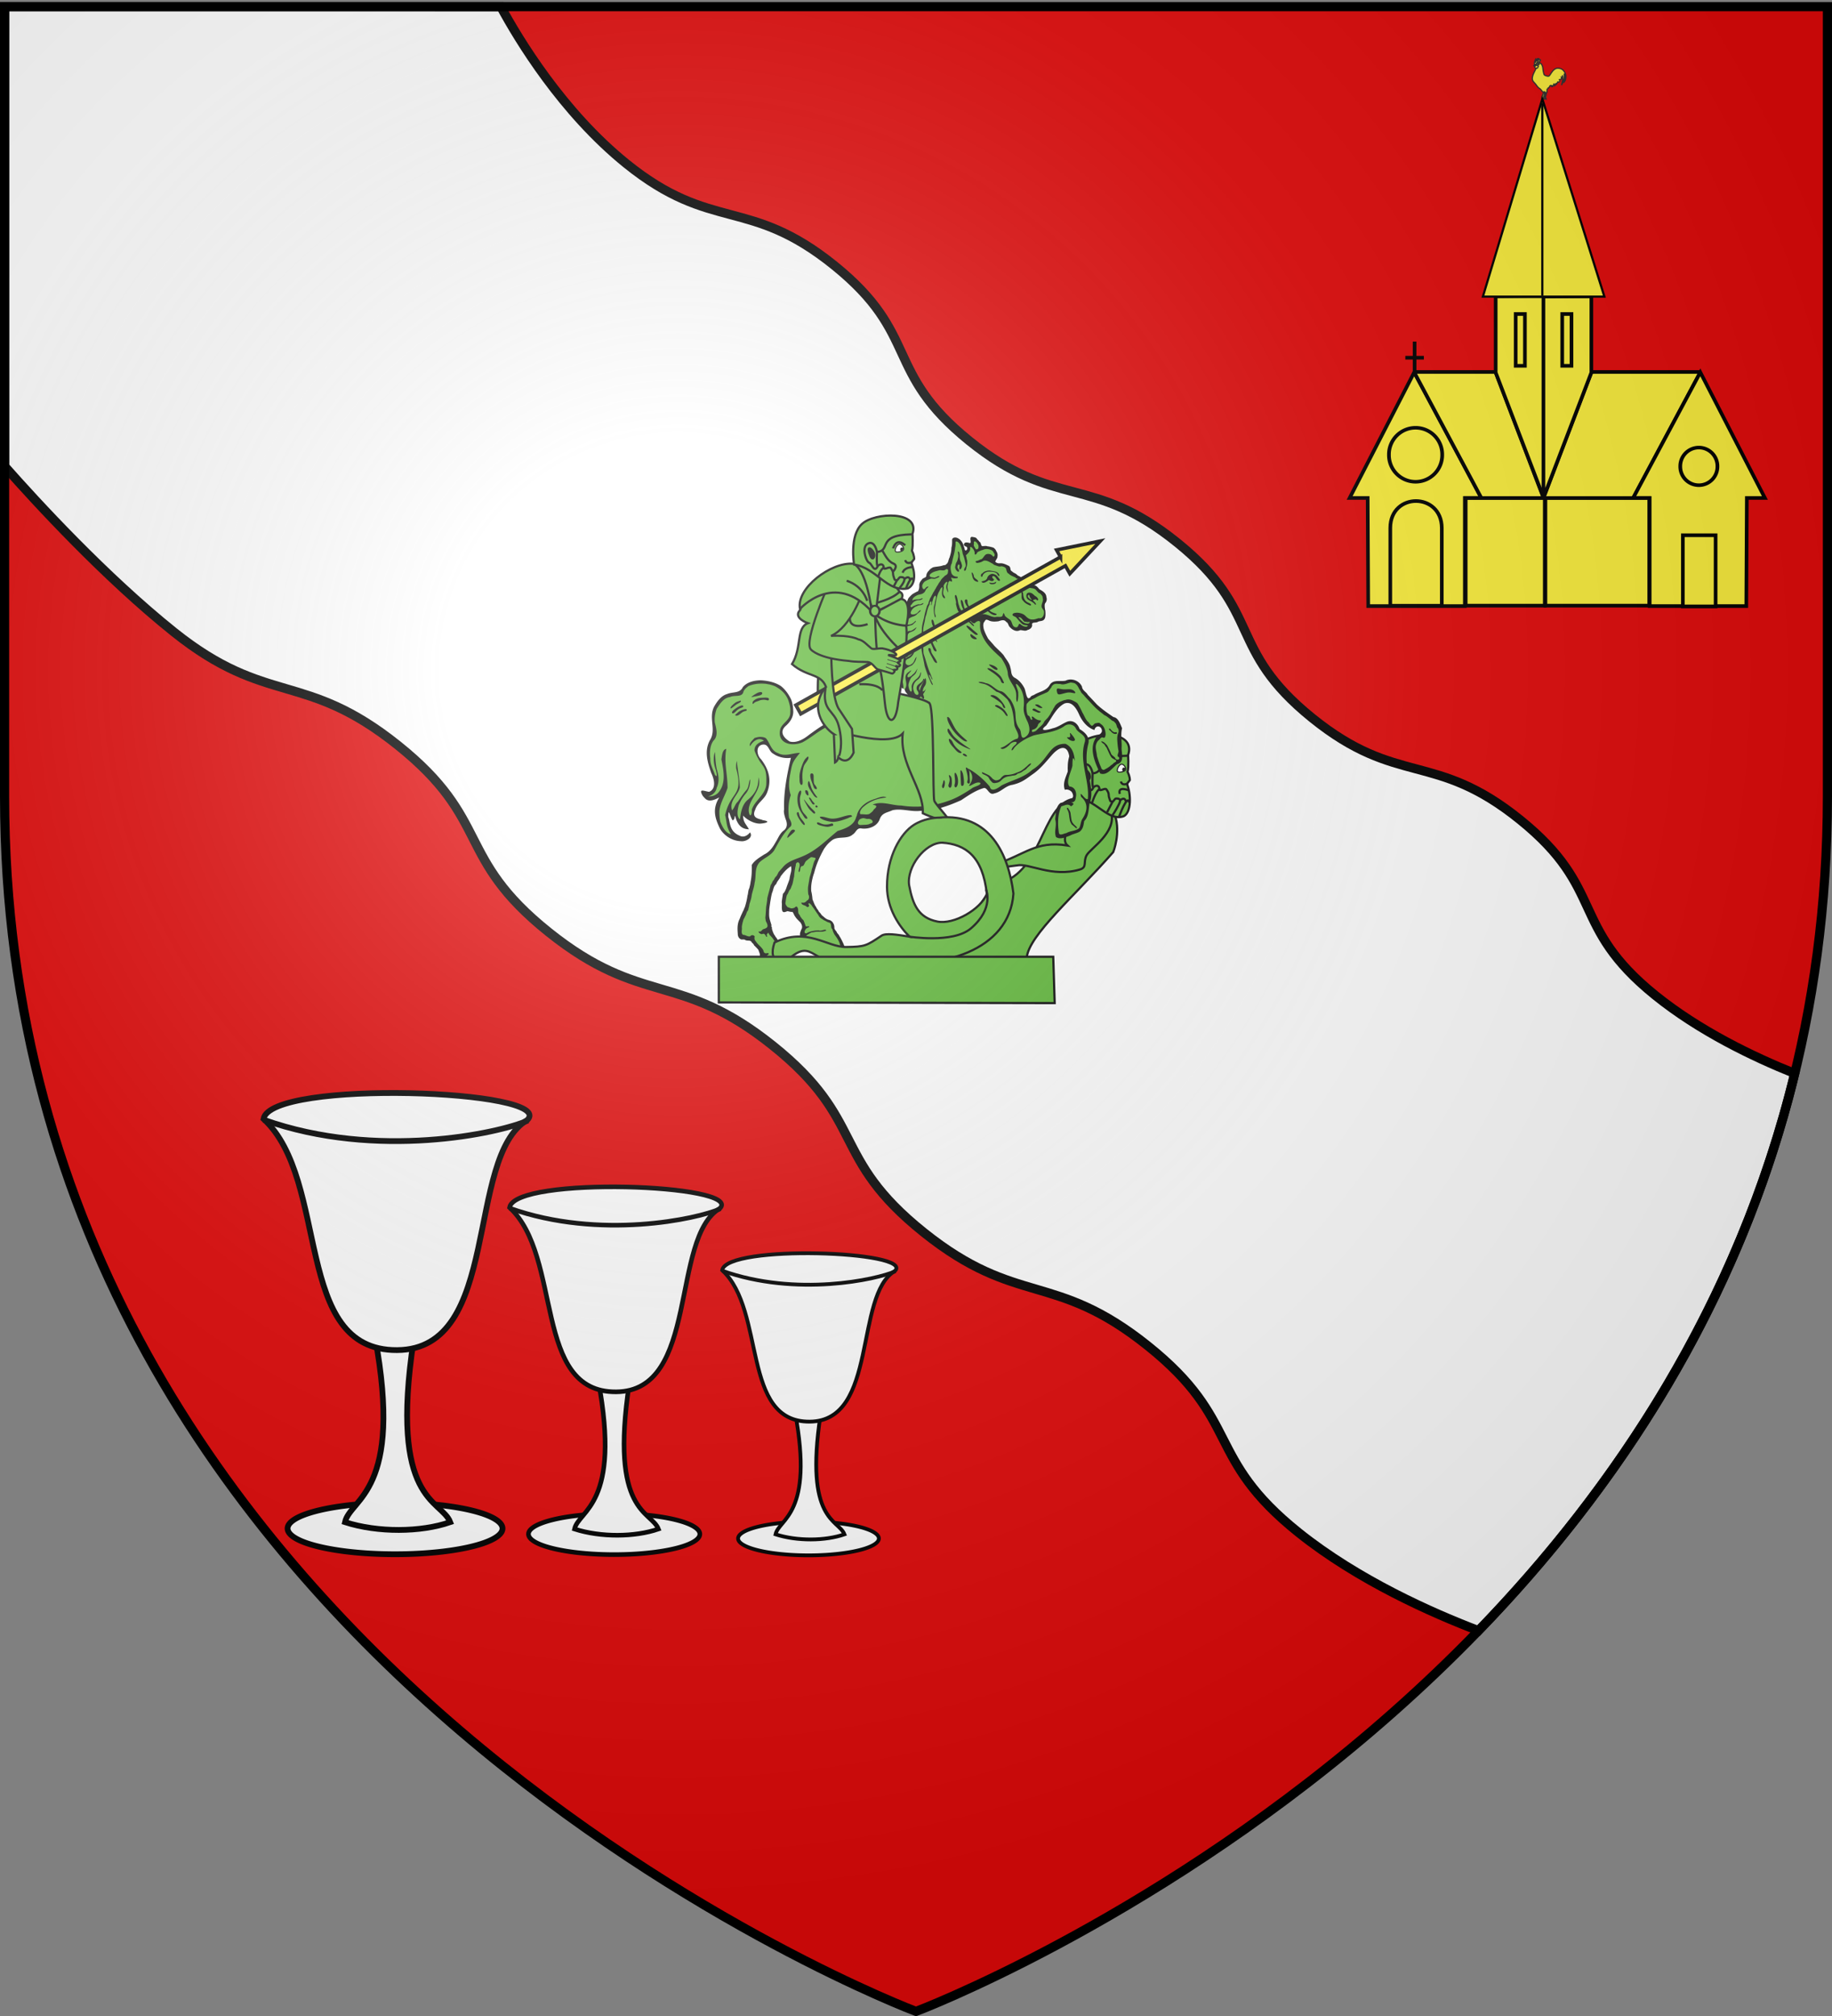<svg xmlns="http://www.w3.org/2000/svg" xmlns:xlink="http://www.w3.org/1999/xlink" width="600" height="660" version="1.0"><rect width="100%" height="100%" fill="#808080" stroke="none"/><defs><linearGradient id="b"><stop offset="0" style="stop-color:white;stop-opacity:.314"/><stop offset=".19" style="stop-color:white;stop-opacity:.251"/><stop offset=".6" style="stop-color:#6b6b6b;stop-opacity:.125"/><stop offset="1" style="stop-color:black;stop-opacity:.125"/></linearGradient><linearGradient id="a"><stop offset="0" style="stop-color:#fd0000;stop-opacity:1"/><stop offset=".5" style="stop-color:#e77275;stop-opacity:.659"/><stop offset="1" style="stop-color:black;stop-opacity:.323"/></linearGradient><radialGradient xlink:href="#b" id="c" cx="221.445" cy="226.331" r="300" fx="221.445" fy="226.331" gradientTransform="matrix(1.353 0 0 1.349 -77.63 -85.747)" gradientUnits="userSpaceOnUse"/></defs><g style="opacity:1;display:inline"><path d="M300 658.5s298.5-112.32 298.5-397.772V2.176H1.5v258.552C1.5 546.18 300 658.5 300 658.5z" style="fill:#e20909;fill-opacity:1;fill-rule:evenodd;stroke:none;stroke-width:1px;stroke-linecap:butt;stroke-linejoin:miter;stroke-opacity:1"/><path d="M-90.914 24.726z" style="fill:none;fill-rule:evenodd;stroke:#000;stroke-width:1px;stroke-linecap:butt;stroke-linejoin:miter;stroke-opacity:1"/><path d="M1.5 2.188v150.437c10.373 11.738 32.84 36.187 55.406 54.25 30.7 24.572 42.707 12.553 73.406 37.125 30.7 24.572 18.676 36.584 49.375 61.156 30.7 24.573 42.708 12.584 73.407 37.156 30.699 24.573 18.707 36.553 49.406 61.125 30.7 24.573 42.707 12.584 73.406 37.157 30.7 24.572 18.676 36.552 49.375 61.125 19.603 15.69 43.891 26.401 58.938 32.125 44.767-46.255 85.063-106.471 103.562-182.407-13.636-5.461-31.22-13.916-45.75-25.656-28.076-22.685-16.08-34.69-44.156-57.375-28.076-22.685-40.08-10.69-68.156-33.375-28.076-22.685-16.05-34.658-44.125-57.344-28.076-22.685-40.08-10.689-68.156-33.375-28.077-22.685-16.08-34.689-44.157-57.375-28.076-22.685-40.08-10.689-68.156-33.374-20.927-16.91-35.188-40.465-41.094-51.376H1.5z" style="fill:#fff;fill-opacity:1;fill-rule:evenodd;stroke:#000;stroke-width:3;stroke-linecap:butt;stroke-linejoin:miter;stroke-opacity:1;stroke-miterlimit:4;stroke-dasharray:none"/><path d="M-207.686 117.01c-15.418 2.487-13.926 35.643-36.472 39.125l-23.044 33.488 37.964.165c.829-10.278 22.05-28.348 39.622-48.408 0 0 3.481-8.62.829-16.744 0 0-11.46-9.498-18.9-7.626z" style="fill:#5ab532;fill-opacity:1;fill-rule:evenodd;stroke:#000;stroke-width:1px;stroke-linecap:butt;stroke-linejoin:miter;stroke-opacity:1" transform="translate(500.17 177.864) scale(.715)"/><path d="M-190.55 123.332c2.488 9.118-9.559 16.381-11.265 19.528-1.653 3.05.348 5.478-3.036 6.496-12.735 3.833-23.367-3.036-28.837-1.875l-10.55 1.406.33-1.802c14.092-4.476 18.652-11.04 33.324-8.72-4.981-4.406 7.507-18.625 11.651-22.272l8.384 7.24z" style="fill:#5ab532;fill-opacity:1;fill-rule:evenodd;stroke:#000;stroke-width:1px;stroke-linecap:butt;stroke-linejoin:miter;stroke-opacity:1" transform="translate(500.17 177.864) scale(.715)"/><path d="M230.505 121.286c-7.355 2.454-11.844-7.171-22.245-8.785 0 0-7.26-16.506 1.14-23.806 8.46-7.35 26.833-6.08 23.11 4.58 0 0 .38 5.282-.223 7.702 1.148 2.347 1.01 3.789 1.01 3.789l-1.305 1.672c1.93 4.891 2.038 13.02-1.487 14.848z" style="fill:#5ab532;fill-opacity:1;fill-rule:evenodd;stroke:#000;stroke-width:1px;stroke-linecap:butt;stroke-linejoin:miter;stroke-opacity:1" transform="translate(203.218 180.501) scale(.715)"/><path d="M232.435 106.234s-2.569 1.465-3.232-.846M232.084 93.585c-16.434.334-8.881 7.418-16.008 8.119" style="fill:none;fill-rule:evenodd;stroke:#000;stroke-width:1px;stroke-linecap:butt;stroke-linejoin:miter;stroke-opacity:1" transform="translate(203.218 180.501) scale(.715)"/><path d="M216.268 101.457c-.102 3.299-.291 7.256.54 6.453.593-.574 2.42-1.29 2.561.97.082 1.297 2.586-.766 3.218.125 1.536 2.17.76 2.378 1.276 3.85.516 1.473.34 1.673 1.28 1.713.94.04 1.052-1.4 1.965-1.4.912-.002 1.956.16 1.686 1.395-.271 1.235-2.695 5.325-3.387 6.212M232.773 109.414s-5.175-2.105-4.049 1.654" style="fill:none;fill-rule:evenodd;stroke:#000;stroke-width:1px;stroke-linecap:butt;stroke-linejoin:miter;stroke-opacity:1" transform="translate(203.218 180.501) scale(.715)"/><path d="M216.24 101.594s-.832-4.799-3.611-4.007c-3.967 1.13-1.358 8.494.04 8.99 1.323.47 2.305 4.97 3.933 1.563" style="fill:none;fill-rule:evenodd;stroke:#000;stroke-width:1px;stroke-linecap:butt;stroke-linejoin:miter;stroke-opacity:1" transform="translate(203.218 180.501) scale(.715)"/><path d="M214.923 102.47c-.313-1.276-1.938-2.9-2.342-2.384-.404.518.526 3.542 1.243 4.3.717.758 1.412-.642 1.1-1.917z" style="fill:#000;fill-opacity:1;fill-rule:evenodd;stroke:#000;stroke-width:1px;stroke-linecap:butt;stroke-linejoin:miter;stroke-opacity:1" transform="translate(203.218 180.501) scale(.715)"/><path d="M228.39 121.478s3.863-10.637 4.646-6.459" style="fill:none;fill-rule:evenodd;stroke:#000;stroke-width:1px;stroke-linecap:butt;stroke-linejoin:miter;stroke-opacity:1" transform="translate(203.218 180.501) scale(.715)"/><path d="M231.469 114.59s-.226-2.556-2.653-.564M225.56 114.338l-2.661 5.118" style="fill:none;fill-rule:evenodd;stroke:#000;stroke-width:1px;stroke-linecap:butt;stroke-linejoin:miter;stroke-opacity:1" transform="translate(203.218 180.501) scale(.715)"/><path d="M226.412 98.062c-.968.233-1.896 2.068-1.81 2.94.084.872 1.182.782 2.15.55.967-.233 1.804-.608 1.719-1.48-.085-.872-1.092-2.242-2.06-2.01z" style="fill:#fff;fill-opacity:1;fill-rule:evenodd;stroke:#000;stroke-width:.5;stroke-linecap:butt;stroke-linejoin:miter;stroke-miterlimit:4;stroke-dasharray:none;stroke-opacity:1" transform="translate(205.314 180.082) scale(.715)"/><path d="M228.44 100.135c-1.775-1.028-1.445 1.29-.671 1.062" style="fill:#000;fill-opacity:1;fill-rule:evenodd;stroke:#000;stroke-width:.5;stroke-linecap:butt;stroke-linejoin:miter;stroke-miterlimit:4;stroke-dasharray:none;stroke-opacity:1" transform="translate(205.314 180.082) scale(.715)"/><path d="M219.791 108.726c-1.996.425-3.857 6.686-3.857 6.686" style="fill:none;fill-rule:evenodd;stroke:#000;stroke-width:1px;stroke-linecap:butt;stroke-linejoin:miter;stroke-opacity:1" transform="translate(203.218 180.501) scale(.715)"/><path d="m-208.708 96.715-.294 3.978-.593 3.47-1.604 4.323-.401 2.135.858 1.007 2.165.93 1.144 1.515-.361 2.926-1.223 1.658-1.843.107-2.85.964-1.398 3.248-.455 5.831.783 4.447.565.492 4.194-.505 3.872-1.543 2.044-1.174.2-1.068-.06-1.052.22-.807 1.208-1.92 1.291-5.092.863-3.223.331-2.925-2.018-8.067-.105-6.336.05-8.187-.444-3.142-1.16-1.782-2.226-1.983-1.98-2.265-2.665-.377-3.84 2.078-4.673 1.327-5.75 1.127-2.635.152-.49-3.938-1.665-5.977-.29-5-.82-4.97-2.616-4.084-2.436-1.177-1.333-4.67-2.334-3.827-3.684-4.278-4.545-5.553-1.872-4.909-.183-3.157 1.752-1.682 2.957.885 3.415-.467 1.57-.091 2.18 1.198.852 1.007 1.735 2.542 2.126.14 2.104-.123 2.351-.398 1.49-1.674.709-1.359 3.394-.728 1.283-.599.921-2.434-.26-4.477.654-2.418-1.986-2.259-3.048-2.466-2.688-.894-2.233-1.982-4.094-2.405-2.772-2.214-.897-1.797-1.628-.705-2.136-.407-2.171-.93-.584-1.023 1.228-1.652-.137-2.372-1.412-1.499-2.925-.361-2.352.405-1.888-.684-2.182-1.198-.78.314-.7 1.62-.94 1.904-1.073-.2-1.005-3.64-1.959-1.999-1.043.323-.687 1.627-.538 4.517-1.1 3.763-.16 1.858-1.56.353-3.672.475-3.61 1.54-.92 2.428-2.521 1.995-1.177 2.443-.115 2.649-2.315.922-3.202 4.147-.001 4.498-.915 2.427-2.898 4.66-.094 2.91.752 3.912-.154 1.858-1.46 2.196-.033 3.97.944 2.588.912 2.058-.546 4.255.398 2.352s.69 1.455 1.72 2.28c1.03.832 3.632 3.488 3.632 3.488l-.416 1.874-4.848 2.924-6.973 2.778-8.112 1.264-12.64.732-5.93 2.456-5.116 2.94-5.057 3.723-5.146 2.416-2.941-.623-3.048-2.466-.168-2.896.93-2.166 2.959-3.607.839-3.742-.199-3.425-2.671-5.13-4.392-2.913-8.277-1.37-4.918 1.61-2.25 2.242-.976 1.375-2.382-.125-4.4 1.574-3.273 2.832-1.675 3.002-.546 4.262.511 4.194.66 2.336-1.176 2.448-2.158 3.824-.51 4.784 1.941 6.223 1.55 3.871.198 3.425-1.46 2.196-2.028 1.443-1.566.353 2.74 1.69 3.112-.974 2.044-1.174-.67 2.15-.899 2.695-.714 4.528 1.217 4.152 1.75 2.81 4.152 3.196 1.03-.328-2.065-3.842-.974-3.117-.229-3.948.894-2.688.943 2.582.596 1.021 1.417-2.719.436 2.88.645 2.074.898 1.804.76-.581.146-2.12.607-3.204 1.207-1.919.368 1.828.728 3.389 2.166.93.14-2.12.36-2.926 1.685-2.735 2.22-2.771 2.368-4.623.29-4.253-.42-2.612-1.78-3.333-2.534-2.753-.943-2.588.608-3.203 2.305-1.19 1.597.17 1.99 2.528 2.792 2.475 3.763 1.106 3.418-.198 1.298-.344-1.875 4.07-1.055 4.553-.162 6.351.013 4.754-1.07 4.285 1.756 7.559-1.726 2.218-2.907 4.392-2.415 3.832-2.22 2.772-3.317 2.041-3.036 2.288-.698 1.627-.048 3.702-.793 4.538-1.262 5.615-2.006 6.457-1.577 4.584-.753 5.323 1.435 2.029 3.748.839 1.15 1.52 3.678 4.278.122 2.105-.401 2.135.213 3.686 5.414 2.323 5.098 1.291 4.465-.258 2.333-.93-.682-2.596-2.647-4.602-1.718-2.274-.092-1.582-1.929-1.475-2.18-1.191-4.023-5.584-1.617-9.671 1.641-8.024 2.35-5.153 2.414-3.839 4.762-4.5 4.118-1.825 6.435-3.016 3.805-2.595 4.756-4.505 6.183-2.733 3.765-3.386 2.204-3.033 3.902-1.025 2.896-.168 5.14-2.41 4.938-1.342 5.068.762 8.172-.205 9.148-1.592 8.495-3.923 5.884-3.246 4.663-1.589.882 1.53 1.935 1.474 2.32-.928 3.565-2.318 2.603-.676 5.685-2.179 6.568-5.135 3.972-4.46 4.77-4.236 3.917-.759 1.966 2.004.614 1.546" clip-rule="evenodd" style="fill:#5ab532;fill-opacity:1;fill-rule:evenodd" transform="translate(500.17 177.864) scale(.715)"/><path d="M-253.203-2.757c-.363-.082-.74-.122-1.085-.195-1.777.054.439 3.545-1.48 2.715-.687-.136-1.802-.386-2.136.447-.428.75.478 1.238 1.078 1.378.582.471.424 1.643-.438 1.687-.485-.15-.388-.924-.611-1.341-.338-1.051-.637-2.143-1.397-2.984a4.182 4.182 0 0 0-1.675-1.354c-.867-.427-2.34-.356-2.474.792.003 1.227.047 2.45-.308 3.639.001 1.56-.412 3.085-.883 4.556-.555.974-.45 2.364-1.51 3.005-.303.582-1.125.322-1.636.61-1.43.467-2.97.442-4.403.807-.684.385-1.376.778-1.812 1.461-.78.662-1.263 1.61-1.286 2.637-.384.823-1.614.716-2.013 1.568-.61.618-1.122 1.446-1.192 2.33.036 1.182-.006 1.95-.542 2.91-.732.316-1.412.693-2.09 1.078-.876.474-1.556 1.315-2.26 2.05-.853 1.677-1.318 3.626-1.145 5.539.102.994.408 2.1-.122 3.025-.14.533-.706.664-.956.899-.98.621-1.088 1.949-1.815 2.764-.633 1.76-1.286 3.61-.963 5.517.138 1.37.5 2.678 1.118 3.904-.824.755-1.14 1.802-1.56 2.817.017.171-.436 2.655-.445 3.728.034 1.896 1.163 3.48 2.112 4.969-.546 2.794-1.52 6.621 1.327 8.478.41-2.983-1.71-5.156.23-8.127.87-1.435 2.35-2.002 3.788-2.712 1.109-1.041 1.928-2.244 2.033-3.815-.893.772-.906 2.642-2.32 3.341-1.832 1.521-3.903-.888-1.925-2.293 2.233-.841 3.29-2.56 3.558-4.744-.806 1.577-1.481 2.854-3.227 3.716-.954.524-2.813 2.605-2.105.157.484-1.219 1.132-2.381 2.283-3.022.324-.314.341-.434.214-.46-2.332.658-3.435 2.841-3.437 5.45.218.978 2.057 3.502.163 1.93-1.465-2.113-1.995-5.605-.071-7.39.593-.75.939-1.675 1.963-1.904 1.005-.402 2.035-.811 2.764-1.62 1.066-.102 1.937-3.268.813-1.64-.524.88-1.304 1.623-2.288 1.897-.794-.303-1.3-1.957-.84-2.81.415-.62.662-1.474 1.376-1.788.968-.426 2.055-.694 2.673-1.61 1.56-2.136-1.6 1.262-2.668.87-1.679.148-2.285 2.066-2.497 3.483.387 1.056.554 3.335-.854 1.837-.53-.94-.75-1.985-.44-3.023-.248-1.73.936-3.259 2.375-4.04.726-.84 2.17-.504 2.995-1.307.305-.456 1.632-1.144 1.068-1.585-.82.957-1.92 1.842-3.322 1.741-1.06.156-2.887 1.417-1.747-.716.925-1.314 2.025-2.138 3.448-2.782.872-.288 1.766-.563 2.346-1.322.555-.497 1.197-.946 1.671-1.49-.27-.886-1.332 1.082-2.005 1.243-.96.63-3.185.857-2.457-.863.442-1.261 1.592-2.114 2.81-2.559.936-.615 2.365-.073 2.932-1.289-.536-.145-1.276.764-2.085.487-.972.071-1.848.6-2.765.91-.914 1.115-1.63-.19-.57-.83.705-1.334 2.207-2.006 3.694-1.96 1.1-.107 2.154-1.403.39-.6-1.196.487-2.59-.023-3.713.771-.146-1.139 1.099-1.864 1.994-2.342.98-.532 2.188-.383 3.08-1.14.827-.472.824-1.578 1.595-2.128 1.466-1.213-.25-.928-.877.085-1.01 1.202-1.675-.992-1.2-1.788l.156-.324c.353-.616.793-1.149 1.477-1.412.691-.409 1.464-.682 2.213-.964.81-.101 1.637.332 2.373-.161.576-.186 1.23-.397 1.553-.923-.602-.515-1.893 1.035-2.864.533-.866.003-2.238-.367-1.419-1.448 1.007-1.081 2.514-1.385 3.885-1.744.913-.366 1.948.249 2.892-.231 1.122-.891 1.686-.197 1.341.958.107.837-.676 1.368-1.347 1.647-.63.772-1.524 1.33-1.977 2.257-.3.49-.669.912-.97 1.398-.34.775-.923 1.346-1.215 2.148-.472.603-.706 1.284-1.184 1.858-.287.717-.752 1.402-1.06 2.121-.55.622-.656 1.555-1.067 2.297.064.883-.735 1.363-.84 2.196-.485 1.576-.954 3.215-1.243 4.867-.447 1.926-1.084 3.832-.999 5.835-.235 1.857.046 3.72-.264 5.573-.096.955.1 3.145.114 3.46.333 2.468 1.015 4.83 1.398 7.278.533 1.852 1.23 3.647 1.893 5.456.5.892 1.394 3.837 1.925 3.152-.45-.938-3.101-6.535-1.181-3.887l.298.565c.824 2.006.789.692.251-.214 0 0-.448-1.417-.716-1.836-1.203-2.777-1.868-5.733-2.873-8.591-.272-1.132-.09-1.844-.21-2.71-.313-2.418.034-4.87.002-7.315-.274-2.05.57-4.047.841-6.075.113-.792.373-1.535.624-2.3.307-1.51.668-3.04 1.468-4.376-.101-1.682 1.336-1.958.631-.047.133 1.373.432-.852.6-1.327.36-.927.426-2.156 1.383-2.676.77.824-.35 2.407-.228 3.537-.84 2.038-.52 4.559-.012 6.217.155.572.37-.072.37-.072s.108-.25-.075-.637c-.883-2.08.021-4.266.224-6.381.32-1.52.613-3.108 1.394-4.45.483-.692.632-1.746 1.52-2.056.086 1.552-.743 3.598.566 4.856.95.926.67-.618.155-1.034-.717-1.138-.148-2.545-.072-3.806-.326-.763.315-1.393.546-1.783.473-.64 1.27-1.106 1.053-.078-.843 1.58-.432 2.962.438 4.326-.024-1.24-.622-2.459-.152-3.704.084-.407.107-.66.107-.66s.334-1.274 1.047-.908c1.625 1.064.048-1.786.363-1.614.842.452 1.882.42 2.791.252.894-.927-.819-.472-1.297-.89-.876-.334-1.412-1.118-1.534-2.035-.302-1.254-.404-2.68.315-3.815.427-2.45 1.334-4.802 1.538-7.294.25-.856.156-1.747.188-2.627.678-.445 1.419.415 1.848.945.814 1.39 1.179 3.003 1.42 4.588.361.91.676 1.814.91 2.765.142.997.64 2.009.412 3.018-.302.575-.952 1.486-.558 1.987.815.085.805-1.083 1-1.689.345-1 .375-2.12.237-3.15-.274-.707-.247-1.496-.555-2.187.852-.91 2.391-2.017 1.896-3.725.555-.494 1.152.453 1.507.874.472.647.713 1.482.628 2.263.613.698.979-.632 1.423-1.01.756-.324 1.47-.762 2.293-.917 1.123-.58 2.41-.521 3.567-.063.672.214 1.276.725 1.453 1.426.848.53.277 2.461-.578 1.362-.682-.866-1.988-1.149-2.97-.674-.864.548-1.175 1.605-2.017 2.16-.856.15-1.499.83-2.394.838-.858.304.103 1.1.682.852.95-.081 1.857-.444 2.657-.961 1.273-.288 2.531.452 3.594 1.098.529.159.879.597 1.36.874 1.06.248 2.084.963 3.204.544.96.179 2.137.497 2.208 1.641.237.641.317 1.467 1.064 1.73.82.88 2.018 1.268 3.1 1.767.384.507.95.67 1.542.704-.1.006-.201.02-.301.026.883.606 1.938 1.078 2.752 1.873.926.537 1.062 1.808 2.21 2.056 1.102.37 2.602.136 3.36 1.228.569.537 1.003 1.295 1.8 1.468.56.605 1.216 1.16 1.141 2.072.562 1.482-.885 2.838-.398 4.36.3.457.587.924.901 1.372.42 1.536-.306 3.952-2.32 3.489-.962.274-1.896.703-2.94.606-1.238.09-2.286-.79-3.078-1.584-.652-.683-1.477-1.083-2.398-1.296-.986-.298-2.178-.3-3.152.06-1.286 1.109.547 1.264 1.217 1.85.916 1.036 1.749 2.1 2.785 3.005.739.576 1.736.5 2.606.717-.386 1.104-2.29.337-3.024-.27-1.48-1.42-.923.738-2.152 1.095-2.14.107-1.844-2.2-2.84-3.312-.675-.536-1.477-.94-2.106-1.561-.752-.403-.776-2.8-1.365-.845-.154 1.504-2.293.663-3.38 1.019-1.673.093-3.13-.989-4.719-1.242-1.048-.195-2.025.187-2.883.766-1.534.443-3.252.518-4.755-.065-.254-.143-.518-.265-.777-.398-1.006-.479-2.1-1.012-2.529-2.093-.386-.67-.86-1.215-.942-2.03-.758-1.583-.535-3.468-1.396-4.998-1.414-.216.404 2.924-.094 4.038.31 1.224.53 2.432 1.166 3.528.578.537 1.053 1.184 1.667 1.678.657.69 1.863.754 2.076 1.85.601 1.035 1.663 1.723 2.445 2.639 1.802 1.338.692-.458-.175-1.014-.056-.372-1.665-1.307-.817-1.205.68.54 1.393 1.855 2.381 1.232.665-.767 2.528-1.565 2.337.158-.145 1.85.086 3.683.904 5.37 1.824 4.413 5.418 7.454 8.85 10.626 1.315 2.072 2.586 4.238 2.931 6.737.1 3.785 3.826 6.17 3.86 9.98.063.678-.005 1.672.01 1.957.477 3.674 1.085-1.292.876-2.514.376-1.267-2.272-5.602-.293-4.03 2.67 2.783 3.18 6.41 2.842 10.036-.313 2.615.83 5.02 1.926 7.3.892 2.44 1.287 5.009-1.255 6.64-2.343 1.485-1.542-2.5-2.575-3.73-1.839-2.464-1.737-4.332-1.937-7.39-.216-2.222-1.121-4.32-2.338-6.17-1.538-1.389-2.604-3.55-4.81-3.81-2.348-.85-3.858-3.263-6.484-3.59-.47-.248-1.043-.387-1.562-.472-1.554-.253-2.72.119.098.672 2.59.44 4.54 2.274 6.506 3.774 1.8.21 4.532 3.084 4.96 3.514 2.54 3.465 2.802 8.103 3.2 11.738.35 1.968 2.817 4.73 1.382 6.21-3.03.66-4.74 3.508-7.74 4.204.855 1.482 3.543-.708 4.46-1.802 1.395-1.415 4.59-1.365 1.917.751-1.923 1.69-1.558 3.525.035.837 2.382-2.518 5.49-4.271 8.772-5.472 4.697-1.198 9.647-1.374 13.821-4.103 1.834-1.574 4.622-1.153 5.608 1.1 1.232 2.185 4.88 2.766 4 6.01-2.747 8.613 2.15 17.538 1.412 25.972-1.078 1.39-4.136-4.78-3.112-.851 3.12 2.61 3.138 6.083.71 9.89-.97 1.346-.9 3.413-1.634 4.461-1.643 1.346-3.994 1.132-5.856 2.254-1.121.122-3.31 1.563-3.439-.414-.58-3.961-.514-8.142 1.146-11.847 1.45-.335 3.067-1.532 4.415-.006 1.703-1.01 1.365-1.546-.023-1.752 1.367-.117 2.094-.58 2.25-2.29.551-2.224-.35-4.907-2.896-5.04-1.804-2.185.798-6.714 1.347-9.526.056-1.865-.007-5.317 1.117-2.109-.357-4.05-1.534-6.65-4.289-7.906-7.72-.15-7.58 7.257-15.225 11.898-4.07 3.74-9.249 4.688-14.034 7.139-1.42 1.049-4.728 3.48-5.419.567-2.508-3.057-6.042-6.101-9.55-8.105-.192-.033-.374-.032-.585-.032 2.944 2.58 2.401 5.278.61 7.649.47.71 3.145-2.138 5.173-1.24.552 1.178-2.891 1.602-3.976 2.613-3.485 2.276-7.085 4.499-11.118 5.787-6.764 2.4-14.057 3.095-21.14 1.967-4.345-.003-8.8-2.221-13.035-.415.4.256 3.098.185.52 2.21-.516 1.075-1.518 1.597-2.055 2.063-.999.365-1.89.207-2.64.165a12.309 12.309 0 0 0-1.416-.026c-.803-.656.29-2.685 1.536-3.562 2.8-2.475 6.58-3.814 10.322-4.086-.304-.244-.693-.341-1.106-.377-1.241-.106-2.825.563-4.057.998-3.65 1.041-7.204 3.448-8.307 7.227 0 0-.055.61-.353.993-.947 3.994-5.084 5.397-8.569 6.492-5.221 4.2-9.418 8.77-15.763 11.49-3.103 1.381-6.532 2.136-8.898 4.647-.789.934-1.977 2.205-2.373 2.737-.226.548-.566 1.062-.807 1.61-.546.495-1.033 1.115-1.263 1.813-.787.614-.86 1.716-1.506 2.413-.48 2.031-1.072 4.05-1.581 6.07-.02 1.363-.32 2.703-.51 4.042-.1 1.622-.188 3.263-.356 4.872.118.755.079 1.537.555 2.188.805 1.742.576 2.43-1.174 2.956-.783.132-1.125 1.1-1.789 1.2-1.741-.38.269 1.604 1.142 1.066.972-.331 1.33.679 1.71 1.33.9.22-.341-1.193.52-1.373.375-1.32.73.545 1.287.8.588.679 1.246 1.276 1.641 2.086.538.897 1.465 1.443 2.039 2.317.7 1.29 2.163 1.195 3.224 1.881.374.908.083 1.967.853 2.753.525.555 1.256 1 1.467 1.785.71.91 1.039 2.117 1.79 2.946.582 1.063 1.443 2.11 1.309 3.41-1.63 1.11-3.639.312-5.442.534-1.237-.378-2.546.065-3.757-.451-1.508-.383-2.994-.898-4.375-1.616a8.952 8.952 0 0 1-1.863-1.303c-.5-.797.45-1.466.895-2.036.437-.462 1.007-.794 1.61-1.06 1.8-1.054 4.02-.642 5.864-1.57 1.621-.94-.296-.485-1.028-.184-1.657.431-3.406.276-5.017.918-.94.274-1.62.993-2.456 1.417-.727-.814.348-1.932 1.164-2.188.46-.477 2.26-1.396.84-1.633-.96.312-1.659.08-1.87-.98-.194-.684-.676-1.178-1.104-1.679-.775-.834-1.776-1.663-2.377-2.683-.657-.577-.774-1.45-.55-2.216-.291-.708-1.564-.897-1.95-.167-1.15.45-2.18-.635-3.34-.601-.975-.517-.598-1.96-.556-2.9-.188-1.14.35-2.794.692-4.062.235-.522.591-.985.761-1.531.616-.827.618-2.033 1.4-2.761.119-.927.503-1.786.564-2.727.445-1.421.939-2.84 1.103-4.333.4-1.86 1.11-3.634 1.294-5.538.863-3.399-.195-6.52 2.227-9.342 2.077-2.004 5.064-2.985 6.731-5.48 2.086-3.744 4.042-7.571 7.14-10.608 1.753-1.141.013-3.466-.347-4.337-.434-3.476-.353-7.006.806-10.347-.902-2.608-1.064-5.277-.302-9.422.983-4.68.574-5.217 4.507-9.908-3.17-.112-6.736 1.922-9.973.1-3.23-.994-3.687-4.626-5.632-6.851-.435-.213-.548-.352-1.016-.388-.091-.065-.28-.106-.477-.128-.197-.022-.412-.036-.551-.055-1.065-.124-2.113.19-3.115.452-.85.992-2.807 2.56-2.027 3.786 1.05-2.174 4.089-4.507 6.285-2.462-2.156.61-4.405 1.894-4.301 4.472 3.213 8.606 5.895 5.687 5.364 15.74-.608 4.665-5.156 7.029-6.592 11.254.15 2.481-.988 4.11-1.438.65-.142-5.648 6.484-9.55 4.441-15.46.161 4.822-1.667 7.746-5.045 10.508-2.439 2.174-3.025 5.64-3.385 8.778-1.706-1.245-1.112-4.493-.544-6.54.776-1.82 1.733-3.504 2.99-5.009 1.666-1.795 2.302-4.38 2.23-6.766-.75.907-.502 3.75-1.837 5.011-1.46 1.711-2.434 3.256-3.8 5.198-1.28 1.064-1.608 2.972-2.665 4.01-1.453-4.473 2.83-6.974 3.561-10.49-.144-4.148-1.053-8.237-1.365-12.159-.374 1.12-.348 2.337-.324 3.428 3.55 12.931-2.588 10.323-5.048 21.407.875 3.11.299 4.904 2.662 8.755-2.381-.51-3.788-3.156-4.698-5.355-.427-.855-.694-3.924-.585-5.482.456-3.822 2.567-6.795 3.714-10.368.076-6.185-1.735-11.565-.566-17.888-1.86.306-1.935 3.186-2.239 4.809 1.032 5.223 2.306 11.22-1.625 15.45-1.388 1.18-2.728 1.583-4.509 1.467 1.877-.374 3.631-1.884 3.973-3.888 1.313-2.803.919-5.646.067-8.486-.587-2.595-.661-5.282-.847-7.935-.937 2.486-.605 5.363.245 7.84.028.088 1.44 4.804-.267 2.58-.79-2.427-2.246-4.655-2.12-7.368-.361-2.767-.218-5.872 1.43-8.205 2.375-2.24 1.267-5.66.64-8.397-.217-2.254.116-4.035.837-6.195 1.521-2.307 3.122-5.028 6.122-5.399 2.05-1.085 5.674.38 6.2-2.627.737-1.295 1.182-1.538 2.211-2.386 3.86-1.595 8.404-1.513 12.219.068 2.65 1.407 4.671 3.22 5.905 5.96 1.386 3.745 1.067 5.123 1.075 6.116.027 3.2-3.193 4.489-4.42 7.053-2.15 6.665 4.588 8.857 10.054 6.522 3.933-2.11 7.225-5.16 11.247-7.123 5.184-2.754 11.113-3.471 16.922-3.343 3.857-.654 7.901-.369 11.583-2.018 4.445-1.121 7.91-3.703 11.008-5.394 2.045-1.993 4.94-3.721 5.703-6.67-.842 2.153-3.994 1.694-2.825-1.088.73-.742 3.08-3.8 1.683-3.413-.302 2.253-3.912 2.21-2.935 5.169 1.97 2.29-.674 3.24-1.414.536-.838-2.099.126-4.333 1.924-5.436.228-.169.393-.427.573-.622.627-.571.888-2.602.688-2.613-.067-.003-.197.211-.37.783-.094.71-.803 1.416-1.155 1.864-1.333 1.017-2.59 2.136-2.694 4.004.539 3.722-1.257 2.098-1.474-.749.053-1.12.833-2.642 1.021-3.076.706-1.201 2.144-1.63 2.596-2.959.392-1.147.516-1.575.471-1.56-.098.031-1.052 2.083-2.122 2.67-.708 1.003-3.162 2.269-2.155-.03 1.09-1.097 2.471-2.837.451-1.181-3.3 1.99-.217 4.728-1.596 7.43-1.072 1.25 1.019 2.65 1.665 3.839 2.322 1.735-.77 3.303-2.274 4.12-6.635 3.508-14.125 5.518-21.671 5.116-4.036-.068-8.072.598-11.823 2.028-3.63 1.56-6.853 3.998-10 6.254-2.4 1.94-5.746 3.983-8.963 3.093-2.551-1.568-4.773-4.19-2.003-6.93 2.006-1.72 3.6-3.85 3.678-6.614 0 0-.033-3.814-1.11-5.946-1.082-2.234-2.616-4.343-4.558-5.888-1.724-1.123-3.681-1.813-5.702-2.216a23.094 23.094 0 0 0-3.672-.434c-2.97.073-6.148.818-8.087 3.156-1.417 2.976-4.546 1.99-7.227 3.156-2.734.802-4.524 3.374-5.85 5.661-2.824 5.454 1.195 10.646-2.076 15.624-2.54 4.974-.99 9.99.71 14.897 1.321 2.635 2.48 7.245-1.005 8.588-2.337-.373-5.028-1.79-2.873 1.864.443.547.988 1.093.988 1.093 1.776 1.983 4.658.603 6.573-.418-3.278 5.273-2.068 9.446.367 14.411 1.966 3.275 5.643 5.53 9.525 5.642 2.141.337 5.877-1.635 4.179-4.022-1.002 1.246-2.77 2.577-4.782 1.499-4.882-2.054-4.227-6.185-5.161-8.56.069-4.91.737.024 1.992 1.537 1.554-.39.429-4.304 1.68-.245 1.095 2.663 2.707 4.311 5.768 4.332-1.37-2.515-2.643-3.17-2.638-6.292.249.506 3.653 3.646 7.644 3.713 2.92-.158 5.272-.984 1.335-1.59-1.17-.658-5.45-.62-3.456-4.772.932-3.137 4.216-4.724 5.392-7.74 2.246-5.581.976-10.587-2.716-15.371-1.985-1.806-2.62-6.357.92-6.74 2.622-.216 2.644 3.212 4.671 4.194 2.19 1.568 5.325 2.305 8.083 1.878-1.77 7.513-3.407 15.946-3.124 23.7-.355 1.317.428 3.512.661 4.254.841 1.961.99 4.012-.877 5.387-1.798 1.353-2.519 3.548-3.68 5.34-1.271 2.28-2.75 4.42-5.18 5.564-2.091 1.365-4.449 2.686-5.742 4.854.065 2.69.01 5.088-.534 7.739-.08 1.008-.367 1.98-.61 2.954-.57 1.032-.421 2.239-.807 3.328-.233 1.839-.694 3.673-1.27 5.424-.343.474-.333 1.099-.704 1.542-.514 1.162-1.116 2.322-1.53 3.534-1.196 2.163-1.137 4.564-.933 6.945-.032.95.347 1.887 1.162 2.403.631.52 1.546-.061 2.222.43.845.56 2.165.013 2.805.757.271.68 1.064.927 1.229 1.646.695.704 1.452 1.408 2.062 2.204.245 1.011.98 1.987.52 3.07-.375 1.096-.492 2.275-.044 3.366-.025.928-.053 1.88.614 2.615.822 1.43 2.591 1.577 3.944 2.267 1.993.667 4.01 1.467 6.145 1.508 1.16.13 2.3.141 3.448-.057 1.232-.02 2.432-.218 3.648-.312 2.002-.138 1.598-2.186.824-3.414-.433-1.305-1.344-2.306-1.968-3.516-.643-.997-.946-2.252-1.823-3.073-.75-.542-1.131-1.398-1.15-2.31-.135-.907-1-1.535-1.648-2.06-.695-.19-1.484-.242-1.917-.9-1.006-.739-1.76-1.736-2.388-2.774-.429-.375-.644-1.038-1.054-1.491-.44-.855-.813-1.788-1.007-2.726.033-.565-.076-1.013-.447-1.129.254-.102.359-.317.136-.801-.312-1.165-.76-2.294-.905-3.504-.102-.893-.03-1.81-.027-2.73.046-1.285.31-2.547.462-3.815.254-1.438.463-2.883.83-4.3.512-1.071.616-2.353 1.228-3.36.315-.434.798-.75.925-1.32.539-1.067 1.416-1.868 1.834-2.997 1.45-1.883 2.665-3.3 4.717-4.622.51 2.356-.388 3.249-.687 5.9-.403 1.37-1.004 2.663-1.425 4.03-.383.953-.747 1.992-1.56 2.669-.213 1.292-.456 2.578-.565 3.881.186 1.277-.133 2.614.208 3.864.4 1.238 1.597.522 2.405.26.756.132 1.49.407 2.273.322.593.614.733 1.551 1.316 2.227.539.914 1.35 1.547 2.033 2.345.532.216.51 1.077.977 1.15-.061.004-.122.018-.183.022.404.74.382 1.71-.106 2.377-.364 1.027-.893 2.116-.396 3.205.249 1.14.278 2.424 1.299 3.172.547.631 1.26 1.077 1.941 1.497.588.63 1.543.58 2.28 1.004.977.181 1.994.2 2.868.742 2.053.193 4.116.515 6.192.42 1.708-.114 3.504.035 5.123-.569 1.033-.68.402-2.044.048-2.952-.588-1.227-1.15-2.49-1.916-3.624-.26-.742-.985-1.106-1.217-1.851-.385-.588-.952-1.068-1.058-1.76.069-.818-.193-1.958-.757-2.495.04-.003.08-.003.12-.005-.52-.612-1.115-1.085-1.904-1.253-.976-.237-1.752-.86-2.47-1.518-.443-.328-.884-.684-1.125-1.15-.261-.44-.676-.764-.999-1.184-.274-.729-.949-1.246-1.187-1.993-.805-1.036-1.143-2.32-1.678-3.487-.109-1.282-.265-2.548-.579-3.792-.18-2.062.143-4.153.649-6.145.172-.802.454-1.553.715-2.31.94-3.823 2.592-7.516 4.513-10.944 1.243-1.751 1.94-2.568 3.444-3.76 2.796-2.285 7.113-.386 9.74-2.844 1.481-.89 1.78-3.148 3.993-2.698 3.362.43 7.314-1.019 8.391-4.485 1.117-2.745 3.392-2.749 5.748-3.876 4.157-.934 8.375.772 12.615.298 6.627.05 12.926-2.233 18.871-4.895 3.33-2.208 6.647-4.534 10.549-5.608 1.76.134 2.152 3.527 4.7 2.482 3.038-.653 5.053-3.45 8.12-3.889 4.366-.977 6.377-2.73 9.148-4.713 3.464-2.297 6.131-5.611 8.817-8.691 4.85-5.617 8.386-4.31 8.31 2.784.353 4.49-3.784 8.474-2.16 12.882 2.43-.794 5.332 2.402 2.883 4.387-1.536.808-3.173 1.256-4.834 1.607-2.284 1.598-2.065 4.914-2.483 7.424.91 3.223-.649 5.422.38 8.194 1.903 1.34 4.442.06 6.443-.652 1.471-.849 3.16-1 4.54-1.905 1.403-1.243 1.627-2.7 1.925-4.726 2.168-2.123 1.963-5.396 2.46-8.17 2.372-5.338-1.072-13.063-1.322-18.962-.18-2.926.072-5.612.776-8.34.79-3.092-1.686-5.283-4.012-6.664-.757-2.395-2.954-4.282-5.57-3.432-2.266.89-4.266 2.57-6.766 3.073-2.307.808-6.723 1.633-2.967-1.265 2.63-3.48 4.38-7.952 8.331-10.065 3.582-1.331 5.72 2.605 6.894 5.335 1.397 2.917 3.624 5.72 6.861 6.78.637-2.58 3.477-1.893 3.444.534-.253 1.491-2.374 1.931-2.986 3.41-2.797 4.764-.397 10.705 2.206 15.976 3.089 1.039 5.19-2.177 7.73-4.295 3.556-.895 1.979-4.96 2.05-7.484.185-2.966-.51-5.981.224-8.958-.807-1.792-1.704-4.856-3.949-5.11-2.618-1.797-5.243-3.583-7.602-5.778a245.257 245.257 0 0 0-4.152-4.413c-.769-1.42-2.49-1.953-2.66-3.749-.764-1.708-2.419-2.882-4.229-3.185-1.086-.181-2.237-.07-3.262.451-2.438.53-5.645-.677-7.271 1.933-1.51 2.81-4.843 3.027-7.3 4.65-2.177.652-1.06 1.366-2.587 1.48-.866-.624-1.122-3.064-1.648-4.487-1.034-2.083-2.601-3.95-4.684-4.997-1.716-1.246-1.24-2.752-1.819-4.522-.367-2.241-2.006-3.82-3.086-5.703-1.305-1.577-2.941-2.898-4.283-4.351-.863-1.07-1.846-2.088-2.756-3.147-.813-1.391-1.532-2.89-2.047-4.421-.254-1.232-.519-2.736.496-3.689.416-1.19 1.445-.436 2.248-.128 1.263.45 2.569.334 3.866.208 1.199-.371 2.745-1.025 3.645.28.995.394.934 1.671 1.651 2.325 1.12 1.304 2.998 2.377 4.707 1.447 1.144-.08 2.357.639 3.425-.091 1.09-.252 2.16-1.078 2.102-2.29-.345-1.607 1.832-.731 2.74-1.507.977-.398 2.268-.164 2.88-1.182.776-.835.408-3.973.408-3.973s-.71-2.462.016-3.373c.627-.773.83-1.783.478-2.745-.04-1.78-1.768-2.777-3.122-3.518-.783-.83-1.558-1.983-2.826-1.947-1.947-.235-3.155-1.879-4.668-2.92-.444-.393-.948-.504-1.348-.93a11.18 11.18 0 0 1-1.31-.686c-.483-.619-1.206-.913-1.875-1.246-.403-.5-1.225-.683-1.27-1.448-.106-.693-.293-1.448-1.041-1.696-1.224-.61-2.55-1.229-3.958-1.055-.7.044-1.483-.175-1.958-.701.025-.782 1.034-1.501.983-2.463.185-.891-.09-1.764-.61-2.495-.18-.646-.694-1.087-1.173-1.487-.912-.288-1.845-.549-2.8-.638-.8-.323-1.69-.043-2.497-.101-.637-.458-.394-1.65-1.216-2-.3-.633-1.02-.947-1.297-1.6-.286-.232-.613-.357-.976-.439z" style="fill:#010200;fill-opacity:1;fill-rule:evenodd" transform="translate(500.17 177.864) scale(.715)"/><path d="M-252.853-.877c-.18 0-.408-.012-.516.162-.168.283-.098.625-.033.927.009.207-.164.387-.107.598.043.462.302.864.563 1.233.064.17.119.344.26.469.099.168.288.265.482.26.162-.012.324-.06.469-.135.18-.097.294-.28.37-.463.069-.188.028-.39.04-.585.001-.306-.021-.62-.147-.904-.167-.125-.17-.357-.3-.511a2.051 2.051 0 0 0-.52-.61c-.121-.217-.365-.31-.561-.441z" style="fill:#5ab532;fill-opacity:1" transform="translate(500.17 177.864) scale(.715)"/><path d="M-260.762 3.78c-.102.445.156.863.13 1.307-.005.306.135.557.044.858.02.284-.066.491-.102.774-.153.268-.074.615-.273.878-.035.283-.105.567-.279.773-.097.143-.164.39-.298.541-.091.194-.17.508-.257.745a3.307 3.307 0 0 1-.162.79c-.026.277-.15.585-.024.872.136.439.322.895.66 1.215.261.124.363.513.692.462.348.128.478-.45.34-.683-.066-.254-.231-.438-.374-.63-.19-.252-.321-.563-.282-.905-.01-.37.162-.716.364-1.01.305-.138.61.08.6.416.025.323-.11.629-.088.962.036.298-.25.692.159.81.33.034.495-.325.724-.506.136-.293.198-.599.278-.924.064-.57-.166-1.112-.32-1.647-.008-.3-.258-.432-.286-.718-.188-.16-.197-.487-.278-.74-.213-.71-.096-1.46-.17-2.19-.053-.43-.085-.912-.367-1.263a.535.535 0 0 0-.43-.187zM-246.294 12.463c-1.208.07-2.506.326-3.27 1.35-.93.132-.821 2.117.042 1.32.218-1.248 1.601-2.092 2.816-2.174 1.17.044 2.57-.053 3.542.667.55.203.843 1.868 1.411 1.182-.217-1.644-2.12-1.997-3.47-2.172a29.75 29.75 0 0 1-1.071-.173zM-251.43 17.558c-.137-1.075-1.96-1.323-2.065-2.656.067-.523-1.029-2.288-.97-1.22.338 1.355.4 3.13 1.947 3.72.328.168.724.29 1.087.156" style="fill:#010200;fill-opacity:1" transform="translate(500.17 177.864) scale(.715)"/><path d="M-244.801 13.994c-1.138.005-2.256.826-2.562 1.923-.355 1.2-1.743 1.314-2.617 1.538.743 1.531 2.597-.122 3.487-.68.605.58 2.197.914 2.255-.285-.617-.298-1.367-1.538-.172-1.482 1.175.284 1.257 1.916 2.47 2.2 1.236-.093-.401-1.482-.712-2.043-.543-.762-1.359-.977-2.15-1.17z" style="fill:#010200;fill-opacity:1;fill-rule:evenodd" transform="translate(500.17 177.864) scale(.715)"/><path d="M-243.263 17.573c-.922.68-1.984.791-3.068.355-.023 1.1 2.048.94 2.757.44a.83.83 0 0 0 .31-.795zM-236.87 18.265c-.756.583 1.2.853 1.453 1.374 1.322.826 2.824 1.527 3.708 2.86.407 1.248-.356 2.889.885 3.853.78 1.11 2.103 1.75 3.32 2.166.94-.702-1.209-1.268-1.697-1.726-1.262-.763-1.603-2.271-1.683-3.636-.082-1.22-1.204-1.903-1.988-2.68-1.15-.694-2.267-1.475-3.527-1.96-.164-.07-.314-.167-.471-.251" style="fill:#010200;fill-opacity:1" transform="translate(500.17 177.864) scale(.715)"/><path d="M-226.369 25.999c.67-.21 1.465-.763 1.83.162 1.375-.175-.183-1.806-.896-2.053-.752-.671-1.49-1.533-2.595-1.51-1.872-.106-1.747 2.624-.385 3.29 1.028.686 2.28 1.086 2.994 2.163 1.075.327-.093-1.191-.562-1.474-.122-.199-.45-.3-.386-.578z" style="fill:#010200;fill-opacity:1" transform="translate(500.17 177.864) scale(.715)"/><path d="M-226.897 25.846c-.05-.16-.214-.239-.317-.359-.067-.013-.124-.05-.094-.127-.058-.012-.09-.044-.064-.106-.03-.045-.087-.03-.066-.103-.004-.112-.181-.073-.144-.195.004-.088-.111-.035-.106-.135-.037-.095-.06-.198-.123-.28-.113-.03-.05-.191-.098-.275-.035-.09.003-.245-.11-.248-.017-.075.031-.186-.077-.196-.047-.077-.05-.202-.165-.201-.124-.052-.244.053-.325.136-.187.223-.188.547-.099.812.003.078.08.136.116.164-.03.126.127.124.178.196.118.146.24.287.381.41.27.244.594.458.962.504.05.005.101.006.151.003z" style="fill:#5ab532;fill-opacity:1" transform="translate(500.17 177.864) scale(.715)"/><path d="M-232.962 33.87c.034.287.281.442.426.646.115.105.182.18.252.31.21.07.213.31.39.412.342.232.626.537.91.836.18-.057.26.235.413.216.075.09.235.13.306.188.155.07.248.127.418.143.106.066.318.074.448.105.144.068.338-.021.461.07.246-.076.566.003.74-.212.176-.108.438-.366.23-.561-.212-.078-.44.046-.66.04-.214.067-.36-.094-.586-.01a7.705 7.705 0 0 0-.61-.154c-.251.063-.564.005-.694-.244-.119-.1-.251-.216-.32-.33-.19-.103-.158-.396-.391-.464-.242-.246-.415-.565-.719-.748a1.6 1.6 0 0 0-1.014-.243z" style="fill:#5ab532;fill-opacity:1;fill-rule:evenodd" transform="translate(500.17 177.864) scale(.715)"/><path d="M-189.324 81.553c-.552-.227-1.096-.496-1.519-.958-.947-.693-1.813-1.512-2.912-1.954-.75-.697-1.654-1.237-2.4-1.95-1.282-1.02-2.422-2.19-3.514-3.402-1.024-1.159-2.151-2.226-3.16-3.398-.51-.77-1.478-1.27-1.734-2.221-.796-.99-1.105-2.326-2.11-3.131-.575-.666-1.558-.64-2.374-.807-1.554.3-3.203 1.308-4.831.675-1.13.094-2.505-.425-3.377.54-.615.334-.568 1.083-1.091 1.495-.524.823-1.064 1.721-2.068 1.976-1.53.78-3.197 1.26-4.65 2.203-1.254.778-2.862 1.09-3.713 2.412-.803.522-.52 1.636-.618 2.446.075 1.165.14 2.362.73 3.395.98.203.907 1.233 1.446 1.91 1.475.163-.788-1.9.955-1.304.918.916 2.133 1.702 3.5 1.59.142 1.082-1.238 1.203-1.348 2.222-.34.92-1.082 1.718-2.07 1.936-1.025.077-.881 1.697.22 1.02 1.08-.13 1.59-1.16 2.379-1.785.762-.71 1.602-1.366 2.102-2.269.492-1.222 1.78-1.904 2.407-3.06.511-.603.858-1.304 1.18-2.024.58-.536.727-1.444 1.272-2.004.425-1.187 1.584-1.963 2.638-2.523.836-.28 1.584-.794 2.488-.848 1.214-.514 2.653-.141 3.779.484.82.408 1.657.78 2.095 1.65a31.534 31.534 0 0 1 1.868 3.602c.887 1.371 1.365 3.101 2.547 4.227.542.412.781 1.08 1.31 1.52.88 1.012 1.316-.683 2.213-.816.751-.072 1.692-.5 2.223.251 1.717.966 2.365 3.136 2.348 5.017-.152.59-.148 1.566-1.033 1.342-1.09-.511-1.402.595-2.057 1.074-.79.625-1.241 1.679-1.402 2.694-.141 1.586.43 3.096.54 4.659.54 1.716 1.05 3.442 1.84 5.06.108.83 1.003 1.707 1.821.996.85-.387 1.664-.934 2.394-1.5.427-.505 1.062-.675 1.446-1.217.425-.496 1.398-.524 1.311-1.405a14.992 14.992 0 0 1-1.993-1.117c-.988-1.195-1.457-2.735-2.178-4.114-.157-.681-.77-1.063-1.015-1.696-.396-.755-1.554-1.043-1.641-1.78 1.13.072 1.942 1.075 2.67 1.854.666 1.305 1.372 2.624 1.888 4.016.452.64 1.179 1.072 1.717 1.566.273 1.415 2.57 1.2 1.792-.186-1.322-.462.031-1.966-.186-2.909-.329-1.643-.465-3.321-.572-4.983-.032-1.174.049-2.371.574-3.446.101-.757.098-1.638-.562-2.144-.347-.876-.398-1.954-1.273-2.513-.045-.166-.178-.26-.292-.368z" style="fill:#5ab532;fill-opacity:1" transform="translate(500.17 177.864) scale(.715)"/><path d="M-191.143 84.802c-.197-.068-.38.129-.375.318.005.168.105.32.213.443.211.214.494.35.67.599.406.483.91.94 1.545 1.075.34.073.697.054 1.034-.026.088-.15.206-.34.112-.512-.089-.114-.204-.24-.363-.233-.138-.015-.248.09-.376.104a1.277 1.277 0 0 1-.707-.164c-.143-.068-.316-.089-.437-.196a1.742 1.742 0 0 0-.478-.423c-.172-.221-.372-.42-.546-.64-.1-.113-.206-.221-.292-.345z" style="fill:#010200;fill-opacity:1;fill-rule:evenodd" transform="translate(500.17 177.864) scale(.715)"/><path d="M-227.252 100.787c-.964.057-1.564 1.127-2.327 1.633a17.513 17.513 0 0 1-1.903 1.54c-.92.628-2.015.901-3.029 1.339-1.072.464-2.253.636-3.407.747-.752.032-1.626-.063-2.187.55-.791.438-1.092 1.422-2.01 1.683-.696.323-1.516.432-2.142-.099-.715-.253-.982-.965-1.583-1.362-.423-.523-1.063-.764-1.657-1.067-.739-.297-1.44-.81-2.23-.914-.178.731.909 1.032 1.444 1.287.685.345 1.418.717 1.777 1.439.258.633.712 1.125 1.19 1.596.424.666 1.227.753 1.93.564.986-.085 1.928-.533 2.573-1.29.562-.554 1.162-1.052 1.907-1.338.928-.433 1.988-.414 2.967-.683.87-.112 1.818-.094 2.399-.86.853-.276 1.725-.536 2.427-1.095.575-.485 1.354-.704 1.847-1.313.592-.797 1.545-1.244 2.024-2.152l-.006-.103-.006-.102" style="fill:#010200;fill-opacity:1" transform="translate(500.17 177.864) scale(.715)"/><path d="M-304.136 125.855a3.627 3.627 0 0 0-1.861.758c-.22.553-.764 1.093-.508 1.732.187.568.884.691 1.405.647 1.162-.1 2.35-.023 3.485-.325.433-.21.883-.38 1.339-.532.456-.17.633-.779.277-1.138-.294-.52-.927-.717-1.482-.815-.445-.057-.911.144-1.318-.087-.465-.047-.874-.26-1.337-.24z" style="fill:#5ab532;fill-opacity:1" transform="translate(500.17 177.864) scale(.715)"/><path d="M-210.437 121.106c-.485-.132-.481.444-.261.711.113.295.354.534.413.848.11.244.167.553.298.868.094.31.07.739.157 1.01.095.319-.001.734.148 1.015-.034.334.157.61.107.96.164.119.015.456.165.63.08.33.22.517.362.845.141.286.307.532.429.784.506.368 1.002.752 1.437 1.203.282.147.473.533.803.478.317-.143-.038-.635-.202-.801-.354-.241-.63-.572-.947-.852a6.011 6.011 0 0 1-.518-.627c-.25-.318-.49-.674-.536-1.07-.182-.172-.083-.547-.234-.776.043-.334-.134-.626-.11-.96-.016-.31-.138-.55-.113-.883a4.832 4.832 0 0 1-.12-1.013c-.126-.208-.132-.547-.285-.79-.156-.352-.374-.649-.574-.984.017-.25-.307-.387-.42-.596z" style="fill:#010200;fill-opacity:1;fill-rule:evenodd" transform="translate(500.17 177.864) scale(.715)"/><path d="M-332.495 164.552c.544-.064 1.037.166 1.542-.12.614-.189.938-.881 1.546-1.133.612-.693.606-1.75.122-2.516a19.58 19.58 0 0 1-.14-3.202c.203-1.529.528-3.043.725-4.566.37-1.252.819-2.48 1.018-3.775.447-1.151.65-2.382 1.103-3.532.156-.53 1.095-1.463.237-1.753-.733-.007-1.688-.586-2.213.152a5.59 5.59 0 0 0-1.126.882 3.086 3.086 0 0 0-1.33 1.682c-.302.473-.465 1.17-1.146 1.12-.977.225-.69 1.516-1.03 2.26-.141.925-.754.244-.513-.375.149-1.017.709-2.06.327-3.067-.503-1.088-1.765-.37-1.636.73a29.708 29.708 0 0 0-.774 5.271c-.384 1.32-.477 2.746-.993 4.018-.357.655-.44 1.541-1.03 2.063-.541.736-.687 1.68-1.29 2.377-.348 1.206-.504 2.49-.68 3.74.086.753.546 1.272 1.032 1.816.855.176 1.668.843 2.556.378.81.14 1.321-1.427 1.945-.236.612.957.006 2.177.706 3.101.49.448.552 1.206 1.087 1.63.17.61.928.839 1.11 1.476.298.75.606 1.495.82 2.274.326.583 1.925-.385 1.609.524-.697.253-1.483.508-1.755 1.274-.839 1.076.047 2.128 1.071 1.23 1.602-.719 3.388-1.016 5.135-1.009.998.505 3.22-.954 3.375.06-1.106.504-2.308.557-3.505.502-1.08-.072-2.132.238-3.203.347-.727.27-1.34.818-2.05 1.154-.455.566-1.065 1.06-1.135 1.84-.307.873.761 1.191 1.19 1.752.963.916 2.314 1.139 3.536 1.54.776.19 1.562.318 2.328.546 2.105.293 4.224.529 6.355.545.916-.222 1.875-.206 2.816-.273.528-.571-.061-1.468-.182-2.18-.549-1.513-1.531-2.816-2.466-4.107-.324-.741-.735-1.445-.828-2.272-1.038-.713-.164-2.375-1.316-3.018-.8-.112-1.463-.562-2.155-.921-.618-.21-1.032-.677-1.61-.94-.651-.419-1.115-1.035-1.436-1.719-.737-.953-1.35-1.976-2.052-2.952-.36-.539-.789-1.012-1.072-1.575-.407-.301-1.2-1.414-1.36-.332.773.932-.293 1.768-.984.968-.671-.556-1.823-.493-2.22-1.39l-.061-.289z" style="fill:#5ab532;fill-opacity:1" transform="translate(500.17 177.864) scale(.715)"/><path d="M-246.884 29.852c.295.772 1.01 1.341 1.86 1.758.844.345 1.755.58 1.984.818.193.24-.293.519-.907.447-.612-.037-1.276-.357-2.024-.888-.713-.532-1.506-1.204-1.84-2.045-.339-.878-.216-1.854-.026-2.905.195-.98.532-1.968.772-2.162.276-.195.561.398.592.935.03.5-.125.94-.3 1.632s-.37 1.672-.111 2.41zM-255.058 29.967c-.139.08-.919-.377-1.538-1.166-.587-.827-1.08-1.912-1.008-2.525a.619.619 0 0 1 .979-.451c.302.269.23.883.295 1.381.065.5.23.884.514 1.442.355.554.859 1.206.758 1.32zM-255.01 31.4c.12.244-.067.721-.563.822-.465.027-1.306-.248-1.953-.892-.65-.68-1.139-1.692-1.485-2.712-.313-1.058-.48-2.09-.396-2.489.12-.402.493-.172.736.316.246.523.4 1.304.588 2.083.19.814.45 1.588.83 1.961.381.373.884.38 1.317.426.436.083.802.204.925.485zM-269.226 41.157c.128.351-.284.052-.665-.32-.38-.373-.733-.89-1.042-1.268a6.516 6.516 0 0 0-.81-.992c-.234-.31-.468-.619-.721-1.286-.216-.634-.415-1.59-.333-2.026.08-.47.48-.387.682-.003.273.378.35 1.092.567 1.725.215.633.57 1.187 1.12 2.016.477.797 1.11 1.8 1.202 2.154zM-270.282 45.236c-.138.08-.945-.842-1.65-1.841-.74-.998-1.34-2.075-1.46-2.93-.158-.852.205-1.41.421-1.387.219.059.33.734.586 1.437.258.738.703 1.61 1.188 2.55.487.976 1.052 2.056.915 2.171zM-253.285 40.125c.603.504 1.431 1.173 1.595 1.523.128.351-.446.349-.995.165-.515-.222-1.009-.695-1.535-1.095-.53-.471-1.093-.905-1.626-1.448-.534-.544-1.036-1.16-1.015-1.412-.015-.25.53-.139.976.123.481.259.859.595 1.238.933.38.371.759.708 1.362 1.21zM-270.613 49.417c-.135.152-.678.076-.987-.301-.34-.304-.48-.87-.856-1.78-.412-.91-1.06-2.2-1.132-2.805-.106-.603.288-.59.672-.182.348.446.646 1.254.976 1.989.367.767.766 1.462 1.048 1.983.283.558.45.943.279 1.096zM-253.467 43.795c-.694-.21-1.188-.685-1.431-1.172-.241-.453-.197-.922.013-1.006.21-.084.627.287 1.227.754.636.43 1.46 1.027 1.512 1.312.052.284-.699.328-1.32.112zM-270.36 54.39c.177.6-.403.49-.857.085-.452-.368-.74-.997-1.063-1.624-.323-.627-.68-1.216-1.123-2.051-.41-.874-.936-1.92-.894-2.424.005-.538.617-.502.923-.161.27.342.27.953.408 1.483.14.53.417.98 1.007 1.88.588.861 1.455 2.21 1.598 2.811zM-242.628 57.482c.166.386-.217.587-.728.437-.509-.114-1.146-.58-1.858-1.112-.677-.535-1.392-1.103-1.257-1.255.17-.153 1.226.108 2.147.522.847.381 1.566 1.02 1.696 1.408zM-241.056 61.086c.39.552.718 1.25.964 1.774.283.558.487.977.354 1.164-.135.15-.643.037-.984-.266-.269-.308-.407-.838-.573-1.223-.206-.454-.477-.797-.933-1.237a16.953 16.953 0 0 0-2.036-1.712c-1.01-.695-2.424-1.582-2.842-1.988-.387-.48.187-.477.844-.3.622.215 1.288.571 1.96 1.034.672.427 1.31.929 1.874 1.362.53.473.984.877 1.372 1.392zM-276.49 66.261c-.254.553-.329 1.132-.375 1.565-.009.467.01.789.102 1.142.09.318.252.632.384 1.054.132.423.197.922.027 1.075-.133.187-.467-.009-.734-.28a3.087 3.087 0 0 1-.658-.823c-.233-.31-.399-.695-.506-1.298-.07-.606-.01-1.435.295-2.35.27-.912.86-1.879 1.272-2.8.454-.851.766-1.659.976-1.743.175-.081.319.556.352 1.128.037.643-.003 1.183-.223 1.735-.22.55-.657 1.042-.912 1.595zM-355.396 70.37c1.094-.926 2.376-1.717 3.289-2.057.915-.305 1.457-.228 1.655.084.196.275.044.75-.55 1.036-.627.323-1.729.495-2.438.643-.782.118-1.17.248-1.454.3-.248.05-.39.059-.502-.007zM-350.867 71.757c-.568.105-1.02.347-1.513.518-.528.174-1.058.313-1.47.623-.415.276-.678.686-.86.66-.11-.065-.177-.6.015-1.005.191-.406.641-.683 1.054-.994.486-.28.938-.52 1.647-.67.71-.148 1.605-.165 2.463-.214.86-.014 1.65-.024 1.988.243.374.266.262.81-.052.972-.315.126-.83-.095-1.41-.205a6.524 6.524 0 0 0-1.862.072zM-363.5 74.785c-.514.425-1.099.853-1.35.832-.184-.061-.034-.572.267-.948.266-.374.644-.647.95-.952.343-.271.648-.576 1.098-.853.415-.275 1.014-.453 1.437-.586.493-.172.773-.296.886-.195.151.135.025.43-.283.699-.34.307-.936.556-1.492.875-.52.318-.963.702-1.513 1.128zM-363.54 77.801c-.457.17-.793-.062-.673-.463.085-.4.59-.967 1.453-1.555.825-.622 2.04-1.338 2.783-1.489.745-.151 1.054.226.892.523-.126.294-.764.438-1.288.684-.528.174-.976.487-1.525.914-.51.496-1.152 1.179-1.642 1.386zM-208.858 66.933c1.092.26 1.78 1.01 1.875 1.398.094.39-.446.35-1.064.205-.653-.105-1.384-.35-2.522-.177-1.139.174-2.72.732-3.576.818-.856.085-1.062-.37-1.207-1.007-.144-.637-.262-1.42.157-1.623.42-.204 1.45.239 2.638.313 1.19.111 2.643-.188 3.7.073zM-240.178 73.126c.584.792 1.066 1.696 1.053 2.092.023.393-.412.31-.68.004-.304-.27-.402-.731-.568-1.116-.166-.385-.397-.658-1.04-1.231a25.862 25.862 0 0 0-2.583-1.86c-.931-.592-1.74-.94-1.827-1.185-.086-.246.518-.353 1.058-.313.543.076.987.302 1.43.527.482.26.858.56 1.39 1.068a11.716 11.716 0 0 1 1.767 2.014zM-360.128 77.855c-.483.35-.994.81-1.522.985-.528.174-1.07.098-1.085-.152-.048-.212.434-.563.878-.948.41-.347.747-.725 1.481-1.055.694-.399 1.786-.749 2.36-.747.575.003.67.392.431.622-.235.264-.843.3-1.264.468-.49.207-.87.48-1.28.827zM-274.917 79.768c-.353-1.738-.454-3.49-.352-4.824.14-1.3.488-2.109.867-2.381.414-.276.826.023.889.486.098.46-.117 1.083-.32 1.92-.238.84-.428 1.89-.638 2.584-.245.732-.545 1.144-.633 1.472-.124.33-.038.577.187.743zM-276.766 80.055c-.036.611-.416.885-.638.754-.223-.13-.29-.665-.39-1.161-.099-.461-.197-.922-.321-1.811-.16-.924-.313-2.314-.106-3.08.28-.733.989-.883 1.25-.718.296.162.14.566-.035 1.258-.106.651-.266 1.593-.179 2.485.121.855.424 1.734.419 2.273zM-280.541 79.915c-.311-.413-.342-.95-.38-1.593-.035-.608-.078-1.359.183-1.805.26-.445.79-.584 1.024-.274.196.276.127.961.143 1.857.054.93.224 1.997.03 2.366-.196.335-.723-.101-1-.551zM-238.025 78.706c.102.532-.297.448-.6.178-.3-.234-.468-.655-.855-1.135-.353-.517-.886-1.06-1.45-1.494-.6-.468-1.229-.79-1.784-1.08-.557-.327-1.039-.586-1.051-.8-.012-.215.446-.35.917-.269.51.114 1.104.474 1.701.87s1.16.83 1.774 1.511c.615.718 1.213 1.76 1.348 2.219zM-223.115 75.366c-.435-.083-.84-.274-1.29-.607-.446-.261-.97-.626-.946-.842.063-.147.67-.182 1.18-.068.51.149.922.448 1.334.747.377.301.787.564.76.71-.064.147-.567.14-1.038.06zM-282.558 79.78c-.15-.709-.239-1.636-.112-1.93.198-.299.61 0 .82.527.174.527.215 1.243.176 1.819-.002.575-.082 1.046-.268.948-.144-.027-.43-.621-.616-1.364zM-223.703 77.588c-.433-.046-.95-.304-1.54-.556-.588-.253-1.21-.468-1.334-.748-.124-.28.286-.627.684-.578.467.01.956.411 1.476.704s1.108.545 1.364.638c.295.127.295.127.158.242a1.184 1.184 0 0 1-.808.298zM-261.642 85.349c1.013 1.376 2.267 2.595 3.25 3.47.984.876 1.697 1.409 1.82 1.689.053.284-.519.318-1.072.062-.624-.25-1.263-.752-2.132-1.491-.87-.774-1.931-1.753-2.862-2.955-.964-1.164-1.729-2.59-2.213-3.531-.452-.978-.626-1.507-.726-2.003-.099-.461-.16-.888-.023-1.004.135-.15.43-.024.73.21.265.235.538.614 1.025 1.59.52.939 1.224 2.548 2.203 3.963zM-255.018 94.4a25.355 25.355 0 0 1-5.055-2.397c-1.383-.96-2.409-1.942-3.326-2.929-.88-.954-1.656-1.95-1.952-2.721-.297-.772-.11-1.286.024-1.437.171-.153.362.05.635.43.238.38.588.863.908 1.418.317.52.634 1.04 1.132 1.585.425.513 1.065 1.05 1.82 1.688.719.64 1.62 1.341 2.556 2.005.937.699 1.977 1.32 2.539 1.718.559.363.675.5.719.64zM-259.062 95.819c.017.286-.627.323-1.216.07s-1.085-.762-1.583-1.307a30.477 30.477 0 0 0-1.42-1.604c-.462-.547-.924-1.095-1.25-1.757-.325-.663-.514-1.442-.274-1.635.204-.19.803.24 1.23.79.385.48.604 1.15.921 1.669.357.59.782 1.103 1.164 1.51.383.41.76.746 1.249 1.112.528.436 1.165.901 1.18 1.152zM-209.12 90.269c-.809-.348-1.532-1.06-1.618-1.305-.124-.28.46-.1.854-.122.357-.02.593-.285.566-.75.01-.467-.25-1.241-.072-1.252.216.024.796.744 1.378 1.5.546.757 1.019 1.483.79 1.855-.228.407-1.088.422-1.898.074zM-331.988 105.93c-.04 1.186.05 2.113.09 2.793.046.787.043 1.361-.119 1.657-.162.297-.484.315-.711.113-.227-.202-.395-.623-.493-1.083-.1-.497-.094-1-.102-1.752-.046-.787-.066-1.755.316-3.212.313-1.418 1.03-3.289 1.54-4.394.545-1.108.884-1.45 1.225-1.758.373-.38.678-.685.863-.588.218.059.248.56.026 1.075-.187.477-.585 1.038-.95 1.562-.4.525-.834 1.089-1.137 2.039-.266.985-.507 2.397-.548 3.548zM-257.644 97.387c-.479-.223-.93-.592-.874-.846.024-.217.522-.281 1.001-.058.48.223.94.735.919.987-.06.219-.566.14-1.046-.083zM-325.404 112.437c-.164.26-.673.146-1.014-.157-.304-.305-.477-.797-.737-1.571-.298-.808-.715-1.824-.985-2.777-.237-.991-.359-1.845-.131-2.253.225-.444.801-.405 1.106-.1.307.341.338.878.317 1.74.011.824.002 1.901.183 2.537.18.635.514.83.791 1.281.309.376.599 1.041.47 1.3zM-255.416 109.815c-.23.372-.816.155-1.016-.192-.2-.348.026-.791.14-1.3.076-.542.043-1.115-.078-1.97a34.118 34.118 0 0 0-.576-2.513c-.15-.71-.242-1.063-.102-1.142.103-.078.509.114.81.383.34.268.572.577.723 1.322.08.749.074 1.897.137 2.97.062 1.073.225 2.032-.038 2.442zM-258.075 110.363c-.206.801-.777.834-1.042.6-.267-.273-.264-.846-.287-1.85-.056-.966-.136-2.36-.16-3.399-.059-1.001-.062-1.682.112-1.764.208-.12.488.366.734.89.245.523.384 1.054.517 2.122.168 1.031.33 2.6.126 3.401zM-260.814 110.164c-.158.977-.594 1.505-.947 1.597-.322.019-.56-.362-.582-.755-.023-.394.135-.761.217-1.197.082-.435.087-.974-.005-1.937-.091-.964-.281-2.388-.047-2.688.23-.372.811.383 1.126 1.477.35 1.092.432 2.523.238 3.503zM-325.957 115.267c.504.653.85 1.063.785 1.175-.065.11-.576-.039-.95-.304-.412-.3-.687-.714-.963-1.128a67.156 67.156 0 0 1-1.02-1.52c-.437-.728-1.03-1.662-1.26-2.546-.197-.92-.03-1.756.172-1.983.168-.189.408.227.58.72.172.492.346 1.02.522 1.584.174.528.31 1.023.711 1.753.364.696.954 1.594 1.423 2.249zM-263.673 110.975c-.14.69-.445.994-.77.941-.253-.02-.561-.397-.656-.787-.06-.427.13-.832.279-1.38.15-.51.33-1.13.251-1.844-.075-.677-.37-1.45-.347-1.666.092-.256.466.009.698.283.265.235.349.446.437.728.121.244.176.564.217 1.279.042.715.066 1.754-.109 2.446zM-267.516 112.131c-.212.048-.49-.403-.515-.832-.024-.429.201-.872.384-1.421.148-.547.254-1.198.424-1.352.17-.153.368.158.469.655.065.498-.003 1.184-.11 1.8-.183.584-.404 1.1-.652 1.15zM-330.097 115.04a2.327 2.327 0 0 1-.522-.973c-.094-.39-.155-.817.017-.934.206-.156.606-.071.87.164.263.2.358.59.456 1.05.06.427.125.926-.045 1.08-.134.15-.509-.115-.776-.386zM-332.233 122.125c.457 1.085 1.027 1.627 1.563 2.205.5.581 1.002 1.198.951 1.56-.02.288-.52.317-.93.054-.374-.266-.655-.788-1.21-1.688-.59-.9-1.45-2.14-1.938-3.727-.487-1.586-.56-3.483-.351-4.823.207-1.375.767-2.233 1.115-2.432.347-.2.517.257.472.726.025.428-.162.906-.342 1.527-.177.656-.312 1.417-.206 2.63.07 1.216.418 2.882.876 3.968zM-326.409 119.24c.054.32-.368.452-.663.325-.368-.158-.572-.577-.966-1.2-.36-.624-.912-1.49-.929-1.776-.02-.357.385-.165.728.174.343.338.514.83.901 1.31.35.447.877.883.93 1.167zM-331.224 117.259a46.614 46.614 0 0 0 2.975 3.666c.919.987 1.747 1.657 2.024 2.108.246.524-.026.79-.354.702-.362-.05-.746-.496-1.166-.937-.456-.44-.908-.808-1.339-1.43-.428-.585-.87-1.384-1.23-2.045-.362-.66-.641-1.146-.767-1.462-.164-.35-.17-.457-.143-.602zM-325.924 120.79c-.196-.276-.044-.75.242-.767.322-.019.742.423.652.715-.095.222-.665.29-.894.052zM-330.977 128.33c.213.562-.055.9-.585.429-.565-.47-1.388-1.678-2.02-2.681-.563-1.044-.966-1.81-.962-2.349.007-.502.388-.74.684-.578.225.167.298.809.472 1.336.138.53.382 1.018.886 1.671s1.273 1.541 1.525 2.173zM-317.711 127.562c-1.43.083-5.39-.764-6.251-2.006-.195-.276.23-.372.551-.39 1.252-.073 3.386.843 4.824.903 3.275.17 6.042-1.605 8.732-1.618.322-.019.6.431.574.613-.028.145-.312.197-.665.29-.32.053-.875.373-1.401.582-2.072.767-4.075 1.493-6.364 1.626zM-318.277 128.312c.292.09.386.48.399.694.014.25-.057.255-.41.347-.354.093-1.025.275-1.521.376-.497.1-.89.123-1.797-.04-.977-.158-2.542-.534-3.246-.924-.67-.427-.553-.865-.2-.957.319-.09.835.166 1.35.388a6.187 6.187 0 0 0 1.826.54 7.446 7.446 0 0 0 2.18-.127c.672-.182 1.162-.39 1.419-.297zM-337.906 132.571c.33-.485.722-1.154 1.282-1.402.564-.176 1.329.03 1.215.54-.118.437-1.08 1.174-1.83 1.864-.786.655-1.361 1.262-1.54 1.273-.214.012-.138-.53.09-.938.19-.441.454-.816.783-1.337z" style="fill:#010200;fill-opacity:1" transform="translate(500.17 177.864) scale(.715)"/><path d="M-265.019 126.964c-1.14.856-9.015-1.944-11.844-3.358.715-11.024-10.807-22.301-9.17-36.495-6.588 6.883-32.55-1.866-32.55-1.866-13.08-2.475-1.944-56.392-1.944-56.392l12.021-12.374 21.744 15.203-7.009 35.898s18.676 3.523 20.09 5.821c2.117 3.44 1.33 42.571 2.121 44.548.708 1.768 7.248 8.485 6.541 9.015z" style="fill:#5ab532;fill-opacity:1;fill-rule:evenodd;stroke:#000;stroke-width:1px;stroke-linecap:butt;stroke-linejoin:miter;stroke-opacity:1" transform="translate(500.17 177.864) scale(.715)"/><path d="M-310.262 34.142c-.125 6 8.125 2.875 8.125 2.875M-305.916 64.548c8.782-.438 10.578 2.812 10.578 2.812M-334.46 56.734c-.706-4.95 9.547 0 13.259-6.364" style="fill:#5ab532;fill-opacity:1;fill-rule:evenodd;stroke:#000;stroke-width:1px;stroke-linecap:butt;stroke-linejoin:miter;stroke-opacity:1" transform="translate(500.17 177.864) scale(.715)"/><g style="fill:#5ab532;fill-opacity:1"><path d="M125.729-77.159c.901 28.122 2.05 15.264 4.53 39.94 1.06 10.43 5.02 10.063 6.08-.544 0 0 5.661-30.737 3.286-36.112l-13.896-3.284z" style="fill:#5ab532;fill-opacity:1;fill-rule:evenodd;stroke:#000;stroke-width:1px;stroke-linecap:butt;stroke-linejoin:miter;stroke-opacity:1" transform="translate(196.686 256.857) scale(.715)"/><path d="M125.375-78.5c2.25 9.375 15.25 19.875 15.25 19.875" style="fill:#5ab532;fill-opacity:1;fill-rule:evenodd;stroke:#000;stroke-width:1px;stroke-linecap:butt;stroke-linejoin:miter;stroke-opacity:1" transform="translate(196.686 256.857) scale(.715)"/></g><path d="M-213.767 6.287-334.993 74.1l2.243 4.01 121.226-67.813 2.028 3.625 13.962-14.949-20.045 4.076 1.812 3.238z" style="fill:#fcef3c;fill-opacity:1;fill-rule:evenodd;stroke:#000;stroke-width:1.599px;stroke-linecap:butt;stroke-linejoin:miter;stroke-opacity:1" transform="translate(500.17 177.864) scale(.715)"/><path d="M-317.593 87.404c-5-3.25-11.372-12.464-3.594-21.656-2.374-6.299-8.668-4.427-15.562-10.438 4.674-7.687 1.77-16.597 7.25-18.718 0 0-7.067-2.496-3.532-6.032l2.625-7.593 12.344-1.5s-3.094 47.468 3.156 54.968l5.625 8.532.75 10.875c-3 6.625-7 2.125-7 2.125-.25 1.75-1.5 2.375-1.5 2.375l-.562-12.938z" style="fill:#5ab532;fill-opacity:1;fill-rule:evenodd;stroke:#000;stroke-width:1px;stroke-linecap:butt;stroke-linejoin:miter;stroke-opacity:1" transform="translate(500.17 177.864) scale(.715)"/><g style="fill:#5ab532;fill-opacity:1"><path d="M.218 31.105c-13.966-1.149-17.313-5.219-17.313-5.219C-20.719 22.44-8.97-3.989-8.97-3.989L6.405.074S1.108 15.747-7.907 19.636C.983 19.171 4.56 21.2 4.56 21.2c2.422.465 4.078 2.642 5.97 4.125.916.687 2.834-.058 5.124.031 4.7.873 6.25 2.563 6.25 2.563.592 1.18-1.835.335-3.656.5 2.324.812 5.395 1.921 5.656 2.53.256.6-1.566.557-1.219 1.063 0 0 1.022.576 1.063 1.032-.527 1.059-1.06.45-2.156.406.932.338 1.097 1.054.718 1.531-.733.313-.954.066-1.53.219.412.478.773.515-.032 1.312-.25.247-.428.536-1.031.282-1.973-.582-2.506-.845-5.97-1.75-1.588-.416-2.495-3.156-4.812-3.438-2.9-.148-5.56.027-8.718-.5z" style="fill:#5ab532;fill-opacity:1;fill-rule:evenodd;stroke:#000;stroke-width:.96;stroke-linecap:butt;stroke-linejoin:miter;stroke-miterlimit:4;stroke-dasharray:none;stroke-opacity:1" transform="translate(277.817 194.136) scale(.715)"/><path d="m22.632 31.854-4.678-1.397M21.852 33.626l-4.195-1.337M20.328 35.092l-3.129-1.27" style="fill:#5ab532;fill-opacity:1;fill-rule:evenodd;stroke:#000;stroke-width:.32;stroke-linecap:butt;stroke-linejoin:miter;stroke-miterlimit:4;stroke-dasharray:none;stroke-opacity:1" transform="translate(277.817 194.136) scale(.715)"/></g><path d="m-298.927 31.455 11.844-5.126s2.198-2.912-.265-4.066l-11.756 4.95.177 4.242z" style="fill:#5ab532;fill-opacity:1;fill-rule:evenodd;stroke:#000;stroke-width:1px;stroke-linecap:butt;stroke-linejoin:miter;stroke-opacity:1" transform="translate(500.17 177.864) scale(.715)"/><path d="M-299.104 27.566s8.441-1.9 11.623-5.436c0 0-4.729-7.292-11.446-7.822l-.177 13.258z" style="fill:#5ab532;fill-opacity:1;fill-rule:evenodd;stroke:#000;stroke-width:1px;stroke-linecap:butt;stroke-linejoin:miter;stroke-opacity:1" transform="translate(500.17 177.864) scale(.715)"/><path d="m-298.397 32.162 2.121-17.5s-6.363-6.541-13.965-4.42l11.844 21.92z" style="fill:#5ab532;fill-opacity:1;fill-rule:evenodd;stroke:#000;stroke-width:1px;stroke-linecap:butt;stroke-linejoin:miter;stroke-opacity:1" transform="translate(500.17 177.864) scale(.715)"/><g style="fill:#5ab532;fill-opacity:1"><path d="M124.241-79.188c-17.147-18.915-32.88-1.238-32.88-1.238-1.945-9.369 14.282-21.638 24.395-20.683 0 0 5.701 1.02 8.485 21.92z" style="fill:#5ab532;fill-opacity:1;fill-rule:evenodd;stroke:#000;stroke-width:1px;stroke-linecap:butt;stroke-linejoin:miter;stroke-opacity:1" transform="translate(196.686 256.857) scale(.715)"/><path d="M112.75-93.33c7.602 2.474 9.37 9.192 9.37 9.192" style="fill:#5ab532;fill-opacity:1;fill-rule:evenodd;stroke:#000;stroke-width:1px;stroke-linecap:butt;stroke-linejoin:miter;stroke-opacity:1" transform="translate(196.686 256.857) scale(.715)"/></g><path d="M-286.897 25.467c5.625.625 2.491 12.25 2.491 12.25s-8.25-.125-14.875-5.625l12.384-6.625z" style="fill:#5ab532;fill-opacity:1;fill-rule:evenodd;stroke:#000;stroke-width:1px;stroke-linecap:butt;stroke-linejoin:miter;stroke-opacity:1" transform="translate(500.17 177.864) scale(.715)"/><path d="M74.777 21.605a2.121 2.828 0 1 1-4.243 0 2.121 2.828 0 1 1 4.243 0z" style="fill:#5ab532;fill-opacity:1;stroke:#000;stroke-width:1.08;stroke-miterlimit:4;stroke-dasharray:none;stroke-opacity:1" transform="matrix(.721 0 0 .608 234.133 186.905)"/><path d="M-315.19 97.393s2.12-5.038-.177-13.789c-2.023-7.702-7.779-6.364-6.01-17.5" style="fill:none;fill-rule:evenodd;stroke:#000;stroke-width:1px;stroke-linecap:butt;stroke-linejoin:miter;stroke-opacity:1" transform="translate(500.17 177.864) scale(.715)"/><path d="M87.776 11.691c-9.594 1.874-14.249-9.326-24.65-10.94 0 0-2.24-13.228 3.628-18.584 5.943-5.424 26.833-6.08 23.11 4.581 0 0 .38 5.281-.224 7.701 1.149 2.347 1.01 3.79 1.01 3.79L89.347-.09c1.93 4.891 1.954 9.953-1.57 11.781z" style="fill:#5ab532;fill-opacity:1;fill-rule:evenodd;stroke:#000;stroke-width:1px;stroke-linecap:butt;stroke-linejoin:miter;stroke-opacity:1" transform="translate(234.585 184.276) scale(.715)"/><path d="M89.788-.411s-2.568 1.465-3.231-.846M89.438-13.06c-16.435.334-8.882 7.418-16.01 8.119" style="fill:none;fill-rule:evenodd;stroke:#000;stroke-width:1px;stroke-linecap:butt;stroke-linejoin:miter;stroke-opacity:1" transform="translate(234.585 184.276) scale(.715)"/><path d="M76.116-5.54C77.17-3.95 78.417-.793 81.088.28c2.67 1.073-.242 3.852-.242 3.852" style="fill:none;fill-rule:evenodd;stroke:#000;stroke-width:1px;stroke-linecap:butt;stroke-linejoin:miter;stroke-opacity:1" transform="translate(234.585 184.276) scale(.715)"/><path d="M73.621-5.188c-.102 3.299-.291 7.256.54 6.453.594-.574 2.42-1.29 2.562.97.08 1.297 2.586-.766 3.217.125 1.537 2.17.76 2.378 1.276 3.85.516 1.473.34 1.673 1.28 1.713.94.04 1.052-1.4 1.965-1.4.913-.002 1.957.16 1.686 1.395-.27 1.235-1.452 2.672-2.144 3.56M89.775 1.949s-3.651.005-4.4 2.59" style="fill:none;fill-rule:evenodd;stroke:#000;stroke-width:1px;stroke-linecap:butt;stroke-linejoin:miter;stroke-opacity:1" transform="translate(234.585 184.276) scale(.715)"/><path d="M73.594-5.05s-.833-4.8-3.612-4.008c-3.967 1.13-1.358 8.494.04 8.99 1.323.47 2.305 4.97 3.933 1.563" style="fill:none;fill-rule:evenodd;stroke:#000;stroke-width:1px;stroke-linecap:butt;stroke-linejoin:miter;stroke-opacity:1" transform="translate(234.585 184.276) scale(.715)"/><path d="M72.276-4.176c-.313-1.275-1.938-2.9-2.342-2.383-.403.518.526 3.542 1.243 4.3.717.758 1.413-.642 1.1-1.917z" style="fill:#000;fill-opacity:1;fill-rule:evenodd;stroke:#000;stroke-width:1px;stroke-linecap:butt;stroke-linejoin:miter;stroke-opacity:1" transform="translate(234.585 184.276) scale(.715)"/><path d="M86.82 11.931s2.787-7.735 3.569-3.557" style="fill:none;fill-rule:evenodd;stroke:#000;stroke-width:1px;stroke-linecap:butt;stroke-linejoin:miter;stroke-opacity:1" transform="translate(234.585 184.276) scale(.715)"/><path d="M88.822 7.944s-.226-2.555-2.652-.563M82.913 7.693l-1.584 3.045" style="fill:none;fill-rule:evenodd;stroke:#000;stroke-width:1px;stroke-linecap:butt;stroke-linejoin:miter;stroke-opacity:1" transform="translate(234.585 184.276) scale(.715)"/><path d="M83.765-8.583c-.967.233-1.896 2.068-1.81 2.94.084.872 1.182.782 2.15.55.967-.233 1.804-.608 1.719-1.48-.085-.872-1.092-2.242-2.059-2.01z" style="fill:#fff;fill-opacity:1;fill-rule:evenodd;stroke:#000;stroke-width:.5;stroke-linecap:butt;stroke-linejoin:miter;stroke-miterlimit:4;stroke-dasharray:none;stroke-opacity:1" transform="translate(234.585 184.276) scale(.715)"/><path d="M85.793-6.51c-1.775-1.028-1.444 1.29-.671 1.062" style="fill:#000;fill-opacity:1;fill-rule:evenodd;stroke:#000;stroke-width:.5;stroke-linecap:butt;stroke-linejoin:miter;stroke-miterlimit:4;stroke-dasharray:none;stroke-opacity:1" transform="translate(234.585 184.276) scale(.715)"/><path d="M86.537-8.056s-1.69-1.696-3.254-1.362c-1.564.335-2.299 2.803-2.299 2.803M77.145 2.081c-1.996.425-2.945 4.282-2.945 4.282" style="fill:none;fill-rule:evenodd;stroke:#000;stroke-width:1px;stroke-linecap:butt;stroke-linejoin:miter;stroke-opacity:1" transform="translate(234.585 184.276) scale(.715)"/><path d="M-267.967 137.08c10.612.714 18.592 6.156 20.459 23.485-2.82 7.023-15.106 14.168-22.698 12.62-8.609-1.755-11.202-7.613-12.906-16.626-1.217-8.372 7.305-19.48 15.145-19.48zm-1.394-11.475c-2.2.048-7.148.515-11.593 3.344-6.046 3.846-12.323 14.418-12.282 28.343.03 9.976 5.612 18.184 10.313 22.813-5.944-.936-10.878-1.746-12.875-.406-6.86 4.6-7.512 5.048-16.188 5.156-8.676.107-17.935-9.272-32.78-2.063-3.482 10.279 4.874 9.032 4.874 9.032 12.6-11.937 10.75.108 27.75 1.218 5.452.357 10.977-3.598 17.438-2.343 25.607 4.971 57.614-4.085 59.375-30.313-2.233-17.999-10.855-36.97-34.032-34.781z" style="fill:#5ab532;fill-opacity:1;fill-rule:evenodd;stroke:#000;stroke-width:1px;stroke-linecap:butt;stroke-linejoin:miter;stroke-opacity:1" transform="translate(500.17 177.864) scale(.715)"/><path d="M-247.896 158.47s3.921 8.587-6.893 17.848c-8.237 7.054-28.486 3.752-28.486 3.752" style="fill:none;fill-rule:evenodd;stroke:#000;stroke-width:1px;stroke-linecap:butt;stroke-linejoin:miter;stroke-opacity:1" transform="translate(500.17 177.864) scale(.715)"/><path d="M-217.094 189.32h-153.183v20.888l153.847.332-.664-21.22z" style="fill:#5ab532;fill-opacity:1;fill-rule:evenodd;stroke:#000;stroke-width:1px;stroke-linecap:butt;stroke-linejoin:miter;stroke-opacity:1" transform="translate(500.17 177.864) scale(.715)"/><path d="M497.903 103.95c.752.004 1.492.737 1.487 2.149v13.67h-3.022V106.1c.025-1.426.782-2.152 1.535-2.149z" style="fill:#fcef3c;fill-opacity:1;fill-rule:evenodd;stroke:#000;stroke-width:1.19;stroke-linecap:butt;stroke-linejoin:miter;stroke-miterlimit:4;stroke-dasharray:none;stroke-opacity:1;display:inline"/><g style="fill:#fcef3c;fill-opacity:1;stroke:#000;stroke-width:1.853;stroke-miterlimit:4;stroke-dasharray:none;stroke-opacity:1"><path d="M386.961 196.252v-16.24M382.238 188.226h9.447" style="fill:#fcef3c;fill-opacity:1;fill-rule:evenodd;stroke:#000;stroke-width:1.853;stroke-linecap:butt;stroke-linejoin:miter;stroke-miterlimit:4;stroke-dasharray:none;stroke-opacity:1" transform="matrix(.643 0 0 .643 214.478 -3.917)"/></g><path d="m448.108 198.426-.18-35.4h-5.908l21.144-41.131 21.991 41.132h-5.399v35.399h-31.648z" style="fill:#fcef3c;fill-opacity:1;fill-rule:evenodd;stroke:#000;stroke-width:1.19;stroke-linecap:butt;stroke-linejoin:miter;stroke-miterlimit:4;stroke-dasharray:none;stroke-opacity:1;display:inline"/><path d="M398.45 246.53a6.424 6.707 0 1 1-12.847 0 6.424 6.707 0 1 1 12.847 0z" style="fill:#fcef3c;fill-opacity:1;stroke:#000;stroke-width:.896;stroke-linejoin:round;stroke-miterlimit:4;stroke-dasharray:none;stroke-opacity:1" transform="matrix(1.358 0 0 1.301 -68.756 -171.853)"/><path d="M455.334 198.314h16.87v-25.466c-.079-11.738-16.846-11.765-16.87 0v25.466z" style="fill:#fcef3c;fill-opacity:1;fill-rule:evenodd;stroke:#000;stroke-width:1.19;stroke-linecap:butt;stroke-linejoin:miter;stroke-miterlimit:4;stroke-dasharray:none;stroke-opacity:1"/><g style="fill:#fcef3c;fill-opacity:1"><path d="M190.947 86.924c0 .04-.42 1.633-.7 2.777-.282 1.144-.424 1.799-.424 1.799s.304.235.45.463c.145.228.132.45.132.45l-.159-.186c-4.014 1.434-.583-3.158-.383-5.687l1.084.384z" style="fill:#fcef3c;fill-opacity:1;fill-rule:evenodd;stroke:#313131;stroke-width:1;stroke-linecap:butt;stroke-linejoin:miter;stroke-miterlimit:4;stroke-dasharray:none;stroke-opacity:1" transform="matrix(.397 0 0 .397 430.224 -4.443)"/><path d="M192.394 86.74c0 .042-.455 1.772-.76 3.013a82.52 82.52 0 0 0-.46 1.952s.33.254.488.502c.158.247.144.488.144.488l-.172-.201s-.111.183-.259.187c-.147.003-.33-.173-.33-.173-3.873.941-1.938 1-.746-1.12.058-.243.388-1.072.617-2.338.23-1.267.302-2.727.302-2.727l1.176.416z" style="fill:#fcef3c;fill-opacity:1;fill-rule:evenodd;stroke:#313131;stroke-width:1;stroke-linecap:butt;stroke-linejoin:miter;stroke-miterlimit:4;stroke-dasharray:none;stroke-opacity:1" transform="matrix(.397 0 0 .397 430.224 -4.443)"/><path d="M190.23 86.87s-.92.496-1.429-.041c-.503-.53-.233-.555-1.514-1.921-1.282-1.366-.784-.274-2.392-2.037-.804-.882-.914-1.284-1.682-2.208-.768-.923-2.194-2.368-2.36-2.81-.398-1.069-.588-1.416-.304-3.207.285-1.791 1.441-3.958 1.441-3.958l2.07-4.16-.588-3.045 2.192-1.847.147.941c.675.647 1.71.454 2.624 2.321.913 1.867.578 3.197 1.055 5.236.477 2.04.42 2.078.65 2.537.233.467.927.79 1.583 1.015.65.223 2.04.579 2.597.122.552-.451 1.614-2.491 2.862-3.998 1.275-1.54 2.656-2.232 3.755-2.355 1.053-.117 3.135.193 4.282 1.056 1.2.902 3.009 3.217 2.902 6.048-.105 2.809-.862 3.328-1.096 3.836-.176.384-.893 1.035-.893 1.035s1.259-2.395 1.38-4.262c.122-1.867-.892-3.207-.892-3.207s.598 1.532.08 3.897c-.517 2.364-2.15 5.56-2.15 5.56s.74-3.003.933-5.032c.193-2.03-.162-3.085-.162-3.085s-.01.933-.244 1.34c-.233.405-.69.283-.69.283s.315.853-.081 1.34c-.396.487-1.502.609-1.502.609s.487 1.187.122 1.664c-.366.477-1.583.243-1.583.243s-.284.833-.69 1.421c-.406.589-.934.934-.934.934l.447-1.421-1.38 2.07-.569-1.745s-.142 1.126-.487 1.786c-.345.66-.893.852-.893.852l-.081-1.218s-.502 1.213-.568 1.015c-.061-.182-.406-.852-.406-.852s-.457.01-.853.446c-.395.437-.385.812-.73 1.3-.345.486-.65.649-.65.649l-.04-.61s-.173.64-.406 1.016c-.234.375-.528.487-.528.487s.096 1.177-.122 1.968c-.218.792-.253.939-.71 1.076-.457.137-.687-1.196-1.513-1.084z" style="fill:#fcef3c;fill-opacity:1;fill-rule:evenodd;stroke:#313131;stroke-width:1;stroke-linecap:butt;stroke-linejoin:miter;stroke-miterlimit:4;stroke-dasharray:none;stroke-opacity:1" transform="matrix(.397 0 0 .397 430.224 -4.443)"/><path d="M181.775 65.399s.215-.61.647-.99c.432-.38 1.08-.531 1.08-.531l1.33 1.406s-.881-.158-1.645-.129c-.765.029-1.412.244-1.412.244z" style="fill:#fcef3c;fill-opacity:1;fill-rule:evenodd;stroke:#313131;stroke-width:1;stroke-linecap:butt;stroke-linejoin:miter;stroke-miterlimit:4;stroke-dasharray:none;stroke-opacity:1" transform="matrix(.397 0 0 .397 430.224 -4.443)"/><g style="fill:#fcef3c;fill-opacity:1;stroke:#313131;stroke-width:17.597;stroke-linejoin:miter;stroke-miterlimit:4;stroke-dasharray:none;stroke-opacity:1"><path d="M251.607 232.362c0 4.042-3.6 7.322-8.036 7.322-4.435 0-9.126-3.43-8.035-7.322.778-2.775 2.408-4.228 5.834-5.012 4.324-.989 10.237.97 10.237 5.012z" style="fill:#fcef3c;fill-opacity:1;stroke:#313131;stroke-width:17.597;stroke-linejoin:miter;stroke-miterlimit:4;stroke-dasharray:none;stroke-opacity:1" transform="rotate(-25.708 289.027 -1078.867) scale(.023)"/><path d="M251.607 232.362c0 4.044-3.598 7.322-8.036 7.322s-8.035-3.278-8.035-7.322c0-4.043 3.597-7.321 8.035-7.321 4.438 0 8.036 3.278 8.036 7.321z" style="fill:#fcef3c;fill-opacity:1;stroke:#313131;stroke-width:25.544;stroke-linejoin:miter;stroke-miterlimit:4;stroke-dasharray:none;stroke-opacity:1" transform="matrix(.014 -.007 .007 .014 498.731 19.288)"/><path d="M251.607 232.362c0 4.044-3.598 7.322-8.036 7.322s-8.035-3.278-8.035-7.322c0-4.043 3.597-7.321 8.035-7.321 4.438 0 8.036 3.278 8.036 7.321z" style="fill:#fcef3c;fill-opacity:1;stroke:#313131;stroke-width:116.16;stroke-linejoin:miter;stroke-miterlimit:4;stroke-dasharray:none;stroke-opacity:1" transform="matrix(.003 0 0 .003 502.808 20.09)"/><path d="M251.607 232.362c0 4.044-3.598 7.322-8.036 7.322s-8.035-3.278-8.035-7.322c0-4.043 3.597-7.321 8.035-7.321 4.438 0 8.036 3.278 8.036 7.321z" style="fill:#fcef3c;fill-opacity:1;stroke:#313131;stroke-width:84.105;stroke-linejoin:miter;stroke-miterlimit:4;stroke-dasharray:none;stroke-opacity:1" transform="matrix(.004 0 0 .005 502.703 19.612)"/></g><path d="M185.104 65.212s.19 1.367-.301 1.895c-.492.527-1.059.333-1.665.215-.606-.118-.74-.219-.76-.689-.022-.47.218-.793.674-1.191.455-.398.635-.344 1.148-.402.513-.057.904.172.904.172zM183.503 64.086c-.411.026-1.015.447-1.299-.04-.284-.487.162-1.908.162-1.908l.447.223s-.198-.335-.244-.629c-.045-.294.061-.548.061-.548s.137.365.305.568c.167.203.385.345.365.244-.02-.102-.198-.553-.244-.995-.045-.441.061-.77.061-.77s.188.466.406.79c.218.325.467.508.467.508l-.02-2.05s.162.62.345 1.015c.182.396.385.568.385.568l.203-2.009s.203.65.325 1.096c.122.447.162.69.162.69s.224-.335.325-.75c.102-.417.081-.914.081-.914s.137.512.203.852c.066.34.061.508.061.508s.31-.056.487-.203c.178-.147.224-.386.224-.386s-.051.33.02.487c.07.157.264.142.264.142s-.016.62-.345 1.056c-.33.436-.975.69-.975.69s-.197-.239-.588 0c-.39.238-.65.548-.974.954-.325.405-.325.67-.325.67s.066.116-.345.141z" style="fill:#fcef3c;fill-opacity:1;fill-rule:evenodd;stroke:#313131;stroke-width:1;stroke-linecap:butt;stroke-linejoin:miter;stroke-miterlimit:4;stroke-dasharray:none;stroke-opacity:1" transform="matrix(.397 0 0 .397 430.224 -4.443)"/></g><path d="M521.244 121.772h35.68l-22.06 41.288h-29.37l15.75-41.288z" style="fill:#fcef3c;fill-opacity:1;fill-rule:evenodd;stroke:#000;stroke-width:1.19;stroke-linecap:butt;stroke-linejoin:bevel;stroke-miterlimit:4;stroke-dasharray:none;stroke-opacity:1"/><path d="M489.798 121.772h-26.684l22.06 41.288h20.374l-15.75-41.288z" style="fill:#fcef3c;fill-opacity:1;fill-rule:evenodd;stroke:#000;stroke-width:1.19;stroke-linecap:butt;stroke-linejoin:bevel;stroke-miterlimit:4;stroke-dasharray:none;stroke-opacity:1"/><path d="m571.93 198.426.18-35.4h5.908l-21.145-41.131-21.99 41.132h5.398v35.399h31.648zM505.553 96.796l-15.701.166v25.003l15.7 40.988V96.796z" style="fill:#fcef3c;fill-opacity:1;fill-rule:evenodd;stroke:#000;stroke-width:1.19;stroke-linecap:butt;stroke-linejoin:miter;stroke-miterlimit:4;stroke-dasharray:none;stroke-opacity:1;display:inline"/><path d="m505.489 162.964 15.703-41.008V96.968l-15.703.124v65.872z" style="fill:#fcef3c;fill-opacity:1;fill-rule:evenodd;stroke:#000;stroke-width:1.19;stroke-linecap:butt;stroke-linejoin:miter;stroke-miterlimit:4;stroke-dasharray:none;stroke-opacity:1;display:inline"/><path d="M514.679 119.758h-3.03V102.8h3.03v16.957z" style="fill:#fcef3c;fill-opacity:1;fill-rule:evenodd;stroke:#000;stroke-width:1.19;stroke-linecap:butt;stroke-linejoin:miter;stroke-miterlimit:4;stroke-dasharray:none;stroke-opacity:1"/><path d="M489.612 96.98h31.715" style="fill:#fcef3c;fill-rule:evenodd;stroke:#000;stroke-width:1.19;stroke-linecap:butt;stroke-linejoin:miter;stroke-miterlimit:4;stroke-dasharray:none;stroke-opacity:1;fill-opacity:1"/><g style="fill:#fcef3c;fill-opacity:1"><path d="M398.45 246.53a6.424 6.707 0 1 1-12.847 0 6.424 6.707 0 1 1 12.847 0z" style="opacity:1;fill:#fcef3c;fill-opacity:1;stroke:#000;stroke-width:1.284;stroke-linejoin:round;stroke-miterlimit:4;stroke-dasharray:none;stroke-opacity:1" transform="matrix(.947 0 0 .907 185.144 -70.915)"/><path d="M-333.101 462.57h27.012v58.675h-27.012z" style="opacity:1;fill:#fcef3c;fill-opacity:1;stroke:#000;stroke-width:3;stroke-miterlimit:4;stroke-dasharray:none;stroke-opacity:1" transform="matrix(-.397 0 0 .397 429.636 -8.411)"/></g><path d="M499.429 119.758h-3.03V102.8h3.03v16.957z" style="fill:#fcef3c;fill-opacity:1;fill-rule:evenodd;stroke:#000;stroke-width:1.19;stroke-linecap:butt;stroke-linejoin:miter;stroke-miterlimit:4;stroke-dasharray:none;stroke-opacity:1"/><path d="M480.025 163.058h25.909v35.221h-25.909z" style="fill:#fcef3c;fill-opacity:1;stroke:#000;stroke-width:1.194;stroke-miterlimit:4;stroke-dasharray:none;stroke-opacity:1"/><path d="M506.139 163.058h34.006v35.22h-34.006v-35.22z" style="fill:#fcef3c;fill-opacity:1;stroke:#000;stroke-width:1.194;stroke-miterlimit:4;stroke-opacity:1"/><path d="M525.456 97.112h-39.794l19.468-64.701 20.326 64.701z" style="fill:#fcef3c;fill-opacity:1;fill-rule:evenodd;stroke:#000;stroke-width:.721px;stroke-linecap:butt;stroke-linejoin:miter;stroke-opacity:1"/><path d="M505.13 33.842v62.984" style="fill:#fcef3c;fill-rule:evenodd;stroke:#000;stroke-width:.721px;stroke-linecap:butt;stroke-linejoin:miter;stroke-opacity:1;fill-opacity:1"/><g style="display:inline"><path d="M130.06 173.378a18.62 4.461 0 1 1-11.624-.017" style="fill:#fff;fill-opacity:1;stroke:#000;stroke-width:1;stroke-miterlimit:4;stroke-dasharray:none;stroke-opacity:1" transform="translate(-105.239 164.723) scale(1.89)"/><path d="M-101.77 138.473c5.042 27.026-4.268 28.06-5.173 32.198 5.718 1.835 13.122 1.768 18.233 0-1.552-4.008-10.604-3.362-6.337-31.551" style="fill:#fff;fill-opacity:1;fill-rule:evenodd;stroke:#000;stroke-width:1px;stroke-linecap:butt;stroke-linejoin:miter;stroke-opacity:1" transform="translate(315.115 175.755) scale(1.89)"/><path d="M-97.913 140.87c-18.2.115-11.51-29.317-23.149-40.05 1.26-6.886 50.916-5.06 45.719.184-10.863 6.465-4.37 39.75-22.57 39.866z" style="fill:#fff;fill-opacity:1;fill-rule:evenodd;stroke:#000;stroke-width:1px;stroke-linecap:butt;stroke-linejoin:miter;stroke-opacity:1" transform="translate(315.115 175.755) scale(1.89)"/><path d="M-121.038 100.973c19.655 6.983 40.862 2.328 45.776.13" style="fill:#fff;fill-opacity:1;fill-rule:evenodd;stroke:#000;stroke-width:1px;stroke-linecap:butt;stroke-linejoin:miter;stroke-opacity:1" transform="translate(315.115 175.755) scale(1.89)"/></g><g style="display:inline"><path d="M130.06 173.378a18.62 4.461 0 1 1-11.624-.017" style="fill:#fff;fill-opacity:1;stroke:#000;stroke-width:1;stroke-miterlimit:4;stroke-dasharray:none;stroke-opacity:1" transform="translate(14.067 234.574) scale(1.507)"/><path d="M-101.77 138.473c5.042 27.026-4.268 28.06-5.173 32.198 5.718 1.835 13.122 1.768 18.233 0-1.552-4.008-10.604-3.362-6.337-31.551" style="fill:#fff;fill-opacity:1;fill-rule:evenodd;stroke:#000;stroke-width:1px;stroke-linecap:butt;stroke-linejoin:miter;stroke-opacity:1" transform="translate(349.324 243.373) scale(1.507)"/><path d="M-97.913 140.87c-18.2.115-11.51-29.317-23.149-40.05 1.26-6.886 50.916-5.06 45.719.184-10.863 6.465-4.37 39.75-22.57 39.866z" style="fill:#fff;fill-opacity:1;fill-rule:evenodd;stroke:#000;stroke-width:1px;stroke-linecap:butt;stroke-linejoin:miter;stroke-opacity:1" transform="translate(349.324 243.373) scale(1.507)"/><path d="M-121.038 100.973c19.655 6.983 40.862 2.328 45.776.13" style="fill:#fff;fill-opacity:1;fill-rule:evenodd;stroke:#000;stroke-width:1px;stroke-linecap:butt;stroke-linejoin:miter;stroke-opacity:1" transform="translate(349.324 243.373) scale(1.507)"/></g><g style="display:inline"><path d="M130.06 173.378a18.62 4.461 0 1 1-11.624-.017" style="fill:#fff;fill-opacity:1;stroke:#000;stroke-width:1;stroke-miterlimit:4;stroke-dasharray:none;stroke-opacity:1" transform="matrix(1.238 0 0 1.238 111.1 283.796)"/><path d="M-101.77 138.473c5.042 27.026-4.268 28.06-5.173 32.198 5.718 1.835 13.122 1.768 18.233 0-1.552-4.008-10.604-3.362-6.337-31.551" style="fill:#fff;fill-opacity:1;fill-rule:evenodd;stroke:#000;stroke-width:1px;stroke-linecap:butt;stroke-linejoin:miter;stroke-opacity:1" transform="matrix(1.238 0 0 1.238 386.391 291.021)"/><path d="M-97.913 140.87c-18.2.115-11.51-29.317-23.149-40.05 1.26-6.886 50.916-5.06 45.719.184-10.863 6.465-4.37 39.75-22.57 39.866z" style="fill:#fff;fill-opacity:1;fill-rule:evenodd;stroke:#000;stroke-width:1px;stroke-linecap:butt;stroke-linejoin:miter;stroke-opacity:1" transform="matrix(1.238 0 0 1.238 386.391 291.021)"/><path d="M-121.038 100.973c19.655 6.983 40.862 2.328 45.776.13" style="fill:#fff;fill-opacity:1;fill-rule:evenodd;stroke:#000;stroke-width:1px;stroke-linecap:butt;stroke-linejoin:miter;stroke-opacity:1" transform="matrix(1.238 0 0 1.238 386.391 291.021)"/></g></g><path d="M300 658.5s298.5-112.32 298.5-397.772V2.176H1.5v258.552C1.5 546.18 300 658.5 300 658.5z" style="opacity:1;fill:url(#c);fill-opacity:1;fill-rule:evenodd;stroke:none;stroke-width:1px;stroke-linecap:butt;stroke-linejoin:miter;stroke-opacity:1"/><g style="display:inline"><path d="M300 658.5S1.5 546.18 1.5 260.728V2.176h597v258.552C598.5 546.18 300 658.5 300 658.5z" style="opacity:1;fill:none;fill-opacity:1;fill-rule:evenodd;stroke:#000;stroke-width:3;stroke-linecap:butt;stroke-linejoin:miter;stroke-miterlimit:4;stroke-dasharray:none;stroke-opacity:1"/></g></svg>